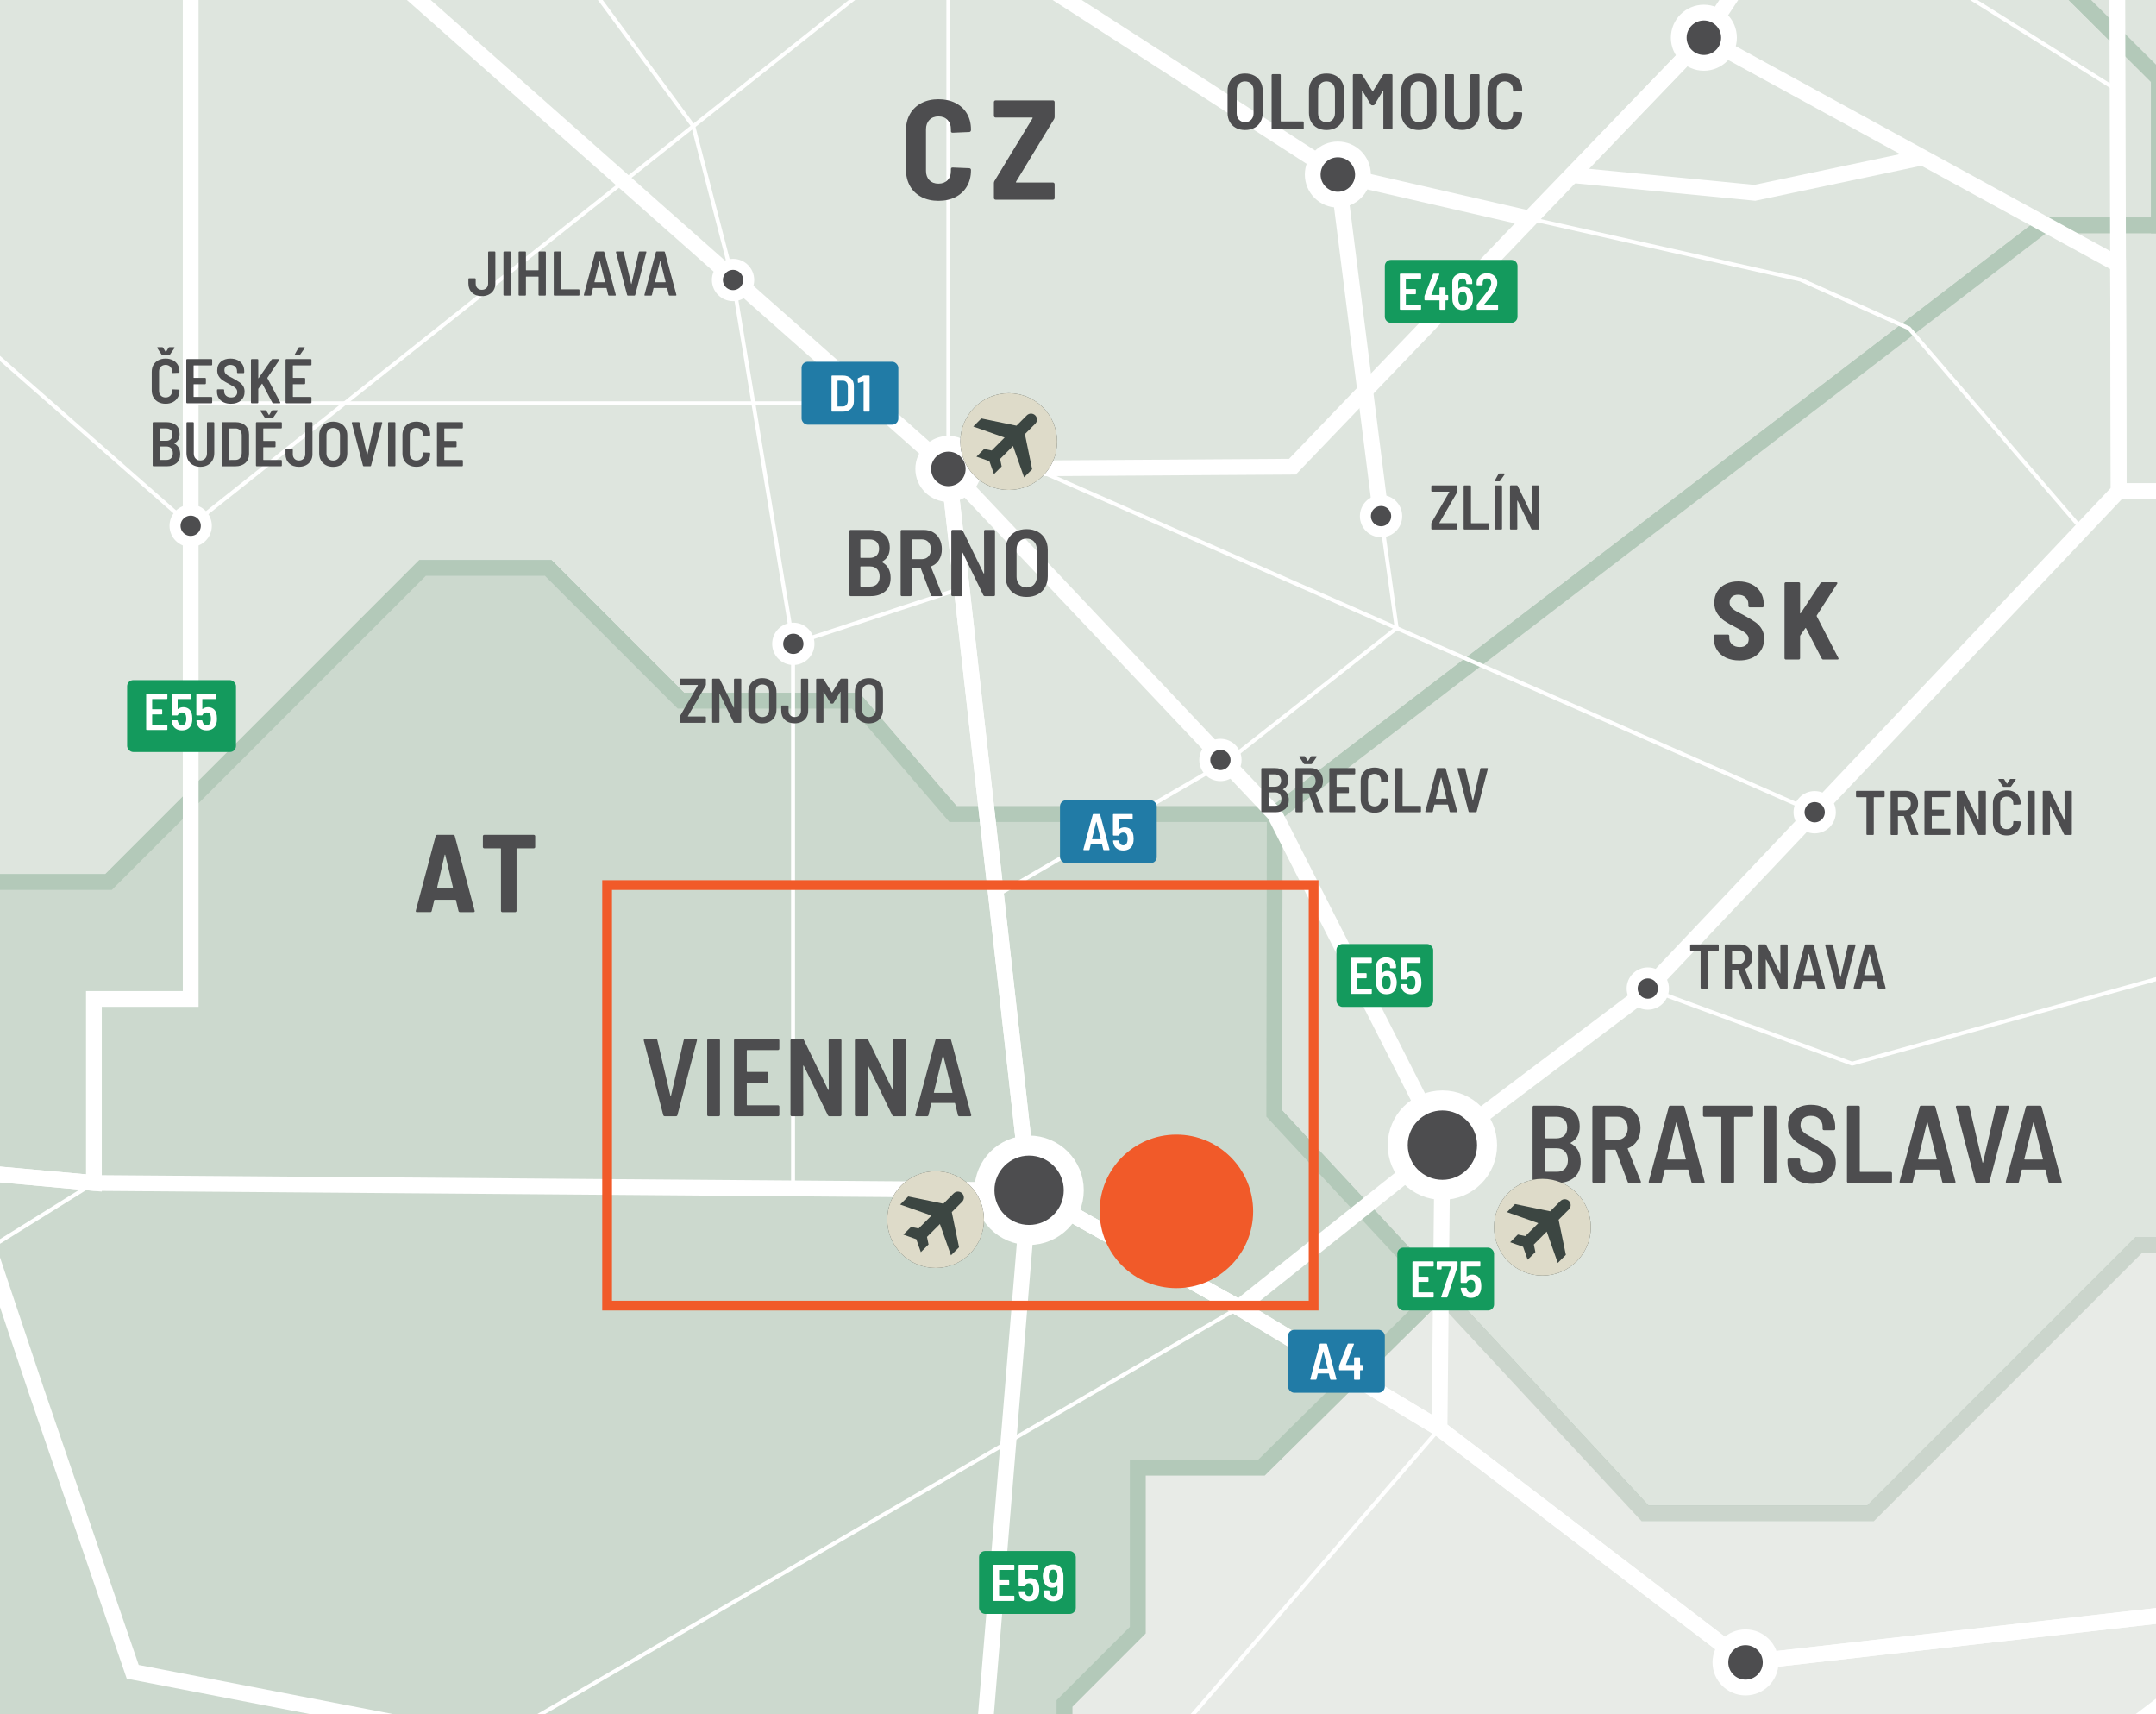 <?xml version="1.0" encoding="UTF-8"?> <svg xmlns="http://www.w3.org/2000/svg" xmlns:xlink="http://www.w3.org/1999/xlink" viewBox="0 0 221.102 175.748"><rect x="0" y="0" width="221.102" height="175.748" fill="#333333" stroke="none"/><defs><clipPath id="clippath"><rect width="221.102" height="175.748" fill="none"></rect></clipPath><clipPath id="clippath-1"><rect width="221.102" height="175.748" fill="none"></rect></clipPath><clipPath id="clippath-7"><rect width="221.102" height="175.748" fill="none"></rect></clipPath><clipPath id="clippath-8"><rect width="221.102" height="175.748" fill="none"></rect></clipPath><clipPath id="clippath-9"><rect width="221.102" height="175.748" fill="none"></rect></clipPath><clipPath id="clippath-10"><rect width="221.102" height="175.748" fill="none"></rect></clipPath><clipPath id="clippath-11"><rect width="221.102" height="175.748" fill="none"></rect></clipPath><clipPath id="clippath-12"><rect width="221.102" height="175.748" fill="none"></rect></clipPath><clipPath id="clippath-13"><rect width="221.102" height="175.748" fill="none"></rect></clipPath><clipPath id="clippath-14"><rect width="221.102" height="175.748" fill="none"></rect></clipPath><clipPath id="clippath-15"><rect width="221.102" height="175.748" fill="none"></rect></clipPath><clipPath id="clippath-16"><rect width="221.102" height="175.748" fill="none"></rect></clipPath><clipPath id="clippath-17"><rect width="221.102" height="175.748" fill="none"></rect></clipPath><clipPath id="clippath-18"><rect width="221.102" height="175.748" fill="none"></rect></clipPath><clipPath id="clippath-22"><rect width="221.102" height="175.748" fill="none"></rect></clipPath><clipPath id="clippath-35"><rect width="221.102" height="175.748" fill="none"></rect></clipPath><clipPath id="clippath-36"><rect width="221.102" height="175.748" fill="none"></rect></clipPath><clipPath id="clippath-40"><rect width="221.102" height="175.748" fill="none"></rect></clipPath><clipPath id="clippath-41"><rect width="221.102" height="175.748" fill="none"></rect></clipPath><clipPath id="clippath-42"><rect width="221.102" height="175.748" fill="none"></rect></clipPath><clipPath id="clippath-43"><rect width="221.102" height="175.748" fill="none"></rect></clipPath><clipPath id="clippath-44"><rect width="221.102" height="175.748" fill="none"></rect></clipPath><clipPath id="clippath-45"><rect width="221.102" height="175.748" fill="none"></rect></clipPath><clipPath id="clippath-46"><rect width="221.102" height="175.748" fill="none"></rect></clipPath><clipPath id="clippath-47"><rect width="221.102" height="175.748" fill="none"></rect></clipPath><clipPath id="clippath-48"><rect width="221.102" height="175.748" fill="none"></rect></clipPath><clipPath id="clippath-49"><rect width="221.102" height="175.748" fill="none"></rect></clipPath></defs><g><g id="Layer_2" data-name="Layer 2"><g id="Layer_1-2" data-name="Layer 1"><g clip-path="url(#clippath)"><polygon points="82.205 82.617 82.205 96.223 88.113 96.223 88.113 93.135 85.684 93.135 85.684 86.486 92.333 86.486 92.333 93.135 89.909 93.135 89.909 96.223 95.811 96.223 95.811 82.617 82.205 82.617" fill="#a7c739"></polygon><rect x="85.683" y="86.486" width="6.649" height="6.649" fill="#007640"></rect><rect x="88.113" y="93.135" width="1.796" height="3.088" fill="#fff"></rect><polygon points="94.252 52.795 94.252 66.968 100.406 66.968 100.406 63.751 97.876 63.751 97.876 56.825 104.802 56.825 104.802 63.751 102.277 63.751 102.277 66.968 108.425 66.968 108.425 52.795 94.252 52.795" fill="#a7c739"></polygon><rect x="97.876" y="56.826" width="6.926" height="6.926" fill="#007640"></rect><rect x="100.406" y="63.751" width="1.871" height="3.217" fill="#fff"></rect><g clip-path="url(#clippath-1)"><path d="M163.243,22.78c-2.683,0-4.857,2.175-4.857,4.857s2.174,4.858,4.857,4.858,4.858-2.175,4.858-4.858-2.175-4.857-4.858-4.857" fill="#fff"></path><path d="M165.904,25.848l-1.037,1.038.729,3.528-.812.812-1.11-3.148-1.296,1.297.156.756-.774.773-.458-1.299-1.299-.458.774-.773.755.156,1.297-1.297-3.148-1.11.812-.812,3.528.73,1.038-1.038c.233-.234.612-.234.845,0,.234.233.234.612,0,.845M163.243,22.78c-2.683,0-4.857,2.175-4.857,4.857s2.174,4.858,4.857,4.858,4.858-2.175,4.858-4.858-2.175-4.857-4.858-4.857" fill="#c7c2a5"></path><path d="M39.369,161.079c-2.683,0-4.857,2.175-4.857,4.857s2.174,4.858,4.857,4.858,4.858-2.175,4.858-4.858-2.175-4.857-4.858-4.857" fill="#fff"></path><path d="M42.03,164.147l-1.037,1.038.729,3.528-.812.812-1.11-3.148-1.296,1.297.156.756-.774.773-.458-1.299-1.299-.458.774-.773.755.156,1.297-1.297-3.148-1.11.812-.812,3.528.73,1.038-1.038c.233-.234.612-.234.845,0,.234.233.234.612,0,.845M39.369,161.079c-2.683,0-4.857,2.175-4.857,4.857s2.174,4.858,4.857,4.858,4.858-2.175,4.858-4.858-2.175-4.857-4.858-4.857" fill="#c7c2a5"></path><path d="M27.535,86.631c-2.683,0-4.857,2.175-4.857,4.857s2.174,4.858,4.857,4.858,4.858-2.175,4.858-4.858-2.175-4.857-4.858-4.857" fill="#fff"></path><path d="M30.195,89.699l-1.037,1.038.729,3.528-.812.812-1.11-3.148-1.296,1.297.156.756-.774.773-.458-1.299-1.299-.458.774-.773.755.156,1.297-1.297-3.148-1.11.812-.812,3.528.73,1.038-1.038c.233-.234.612-.234.845,0,.234.233.234.612,0,.845M27.535,86.631c-2.683,0-4.857,2.175-4.857,4.857s2.174,4.858,4.857,4.858,4.858-2.175,4.858-4.858-2.175-4.857-4.858-4.857" fill="#c7c2a5"></path></g><rect width="221.102" height="175.748" fill="#d1d3d4"></rect><polygon points="0 0 0 90.431 11.136 90.431 43.332 58.233 56.223 58.233 69.833 71.844 87.753 71.844 97.736 83.473 130.721 83.473 209.547 23.11 221.102 23.11 221.102 7.767 213.3 0 0 0" fill="#dee5de"></polygon><g clip-path="url(#clippath-7)"><polyline points="130.721 83.473 209.547 23.11 221.397 23.11 221.397 8.062 200.695 -12.549 175.08 -12.549 166.937 -20.601 166.937 -38.876 149.021 -38.876 135.035 -52.862 129.192 -52.862 129.192 -21.767 120.671 -21.767 94.336 -48.101 107.996 -61.268 101.321 -67.944 65.896 -67.944 44.242 -89.598 33.194 -78.288 20.392 -78.288 4.628 -94.054 -22.245 -67.18 -43.027 -67.18 -60.763 -49.445 -81.724 -49.445 -102.593 -28.574 -81.544 -7.523 -81.544 13.437 -4.551 90.431 11.136 90.431 43.332 58.233 56.223 58.233 69.833 71.845 87.753 71.845 97.736 83.473 130.721 83.473" fill="none" stroke="#b3c9b9" stroke-miterlimit="10" stroke-width="1.616"></polyline></g><polygon points="209.546 23.111 130.72 83.474 130.676 114.163 168.705 155.162 191.828 155.162 219.355 127.632 221.102 127.632 221.102 23.111 209.546 23.111" fill="#dee5de"></polygon><g clip-path="url(#clippath-8)"><polygon points="366.509 28.154 292.727 28.154 282.522 38.36 268.951 38.36 253.644 23.11 209.546 23.11 130.72 83.473 130.676 114.163 168.705 155.16 191.828 155.16 219.355 127.632 241.692 127.632 254.693 114.633 288.888 114.633 312.737 90.783 343.238 90.783 359.315 106.862 370.451 106.862 388.989 88.326 388.989 50.341 366.509 28.154" fill="none" stroke="#b3c9b9" stroke-miterlimit="10" stroke-width="1.616"></polygon></g><polygon points="219.356 127.633 191.827 155.16 168.706 155.16 147.624 132.434 129.369 150.463 116.676 150.463 116.676 167.136 109.161 174.653 109.161 175.748 221.102 175.748 221.102 127.633 219.356 127.633" fill="#e8ebe7"></polygon><g clip-path="url(#clippath-9)"><polygon points="168.706 155.16 191.827 155.16 219.356 127.633 241.693 127.633 254.692 114.632 288.887 114.632 312.737 90.784 343.237 90.784 359.316 106.862 370.45 106.862 379.139 98.173 406.056 125.091 419.18 125.091 419.18 135.974 406.102 149.052 394.098 149.052 351.909 191.241 351.909 224.116 312.093 263.913 253.645 263.913 240.948 276.629 218.89 276.629 203.942 291.576 168.706 291.576 88.695 211.602 109.161 191.296 109.161 174.653 116.676 167.136 116.676 150.463 129.37 150.463 147.624 132.433 168.706 155.16" fill="none" stroke="#cbd5cc" stroke-miterlimit="10" stroke-width="1.616"></polygon></g><polygon points="213.301 0 221.102 7.767 221.102 0 213.301 0" fill="#dee5de"></polygon><g clip-path="url(#clippath-10)"><polygon points="35.547 -80.697 35.545 -121.73 17.75 -139.334 17.75 -212.292 -3.815 -233.858 -3.815 -244.001 7.168 -254.987 7.168 -282.966 7.168 -309.391 29.546 -331.769 85.245 -331.769 125.65 -372.175 144.363 -372.175 162.953 -390.766 203.841 -390.766 203.841 -364.212 219.427 -348.625 258.302 -348.625 271.65 -361.972 415.954 -361.972 444.036 -333.891 444.036 -291.118 464.75 -270.404 464.75 -219.458 429.246 -183.954 456.802 -183.954 456.802 -108.027 473.461 -91.367 473.461 -45.684 405.116 22.663 405.116 50.34 388.988 50.34 366.51 28.155 292.728 28.155 282.522 38.361 268.952 38.361 253.645 23.111 221.398 23.111 221.398 8.061 200.695 -12.549 175.081 -12.549 166.936 -20.602 166.936 -38.875 149.021 -38.875 135.035 -52.863 129.191 -52.863 129.191 -21.767 120.672 -21.767 94.336 -48.102 107.995 -61.269 101.321 -67.944 65.896 -67.944 44.242 -89.599 35.547 -80.697" fill="none" stroke="#b3c9b9" stroke-miterlimit="10" stroke-width="1.616"></polygon></g><polygon points="43.332 58.232 11.136 90.43 0 90.43 0 175.748 109.16 175.748 109.16 174.653 116.677 167.136 116.677 150.463 129.37 150.463 147.625 132.433 130.676 114.162 130.721 83.472 97.736 83.472 87.751 71.844 69.833 71.844 56.221 58.232 43.332 58.232" fill="#ccd9ce"></polygon><g clip-path="url(#clippath-11)"><polygon points="-21.887 238.359 16.271 238.359 27.961 226.669 73.51 226.669 109.16 191.297 109.16 174.653 116.677 167.137 116.677 150.464 129.37 150.464 147.625 132.433 130.676 114.163 130.722 83.473 97.737 83.473 87.752 71.844 69.833 71.844 56.222 58.232 43.333 58.232 11.137 90.431 -4.55 90.431 -18.931 76.049 -18.931 96.741 -30.083 85.589 -39.355 85.589 -39.355 107.49 -52.79 107.49 -68.511 123.21 -68.511 135.437 -53.933 150.016 -53.933 172.79 -72.441 154.281 -92.561 154.281 -92.561 149.68 -103.445 160.564 -122.928 160.564 -128.906 166.542 -136.632 166.542 -144.237 174.146 -160.818 174.146 -160.818 164.729 -181.778 164.729 -181.778 174.764 -192.481 185.465 -215.235 162.712 -222.49 169.968 -222.49 198.588 -209.189 198.588 -195.886 211.889 -184.6 200.603 -165.117 220.086 -154.637 220.086 -154.637 206.649 -116.478 206.649 -105.237 195.407 -94.443 195.407 -103.467 204.432 -103.467 210.411 -84.175 229.704 -49.298 229.704 -40.67 238.332 -21.887 238.359" fill="none" stroke="#b3c9b9" stroke-miterlimit="10" stroke-width="1.616"></polygon><polygon points="11.136 -313.359 -43.879 -368.374 -70.616 -368.374 -125.726 -313.265 -172.731 -313.265 -136.866 -349.128 -169.864 -349.128 -184.394 -363.656 -205.336 -363.656 -205.336 -394.666 -268.755 -394.666 -252.094 -378.006 -252.094 -358.121 -266.963 -358.121 -266.963 -348.088 -258.006 -339.131 -258.006 -313.265 -272.697 -313.265 -272.697 -288.251 -289.716 -271.233 -289.716 -300.793 -338.657 -300.793 -338.657 -216.95 -361.197 -216.95 -361.197 -203.335 -346.864 -203.335 -346.864 -182.911 -376.963 -152.815 -395.594 -152.815 -395.594 -73.631 -372.305 -50.34 -389.502 -33.143 -389.502 -14.511 -371.766 3.225 -371.766 25.619 -351.613 45.773 -313.543 45.773 -294.06 65.256 -312.158 83.354 -312.158 119.493 -321.091 128.426 -321.091 163.921 -274.129 163.921 -274.129 148.296 -262.305 148.296 -253.499 157.102 -231.493 157.102 -220.559 168.036 -215.234 162.712 -192.481 185.466 -181.779 174.764 -181.779 164.727 -160.818 164.727 -160.818 174.146 -144.236 174.146 -136.632 166.542 -128.907 166.542 -122.927 160.562 -103.445 160.562 -92.562 149.679 -92.562 154.282 -72.44 154.282 -53.932 172.789 -53.932 150.015 -68.511 135.437 -68.511 123.211 -52.791 107.49 -39.354 107.49 -39.354 85.589 -30.083 85.589 -18.932 96.741 -18.932 76.049 -81.544 13.436 -81.544 -7.524 -102.593 -28.575 -81.724 -49.445 -60.763 -49.445 -43.027 -67.181 -22.245 -67.181 4.628 -94.054 20.392 -78.289 33.194 -78.289 35.547 -80.697 35.544 -121.731 17.749 -139.334 17.749 -212.292 -3.815 -233.857 -3.815 -244.002 7.168 -254.985 7.168 -309.391 11.136 -313.359" fill="#dee5de"></polygon><polygon points="11.136 -313.359 -43.879 -368.374 -70.616 -368.374 -125.726 -313.265 -172.731 -313.265 -136.866 -349.128 -169.864 -349.128 -184.394 -363.656 -205.336 -363.656 -205.336 -394.666 -268.755 -394.666 -252.094 -378.006 -252.094 -358.121 -266.963 -358.121 -266.963 -348.088 -258.006 -339.131 -258.006 -313.265 -272.697 -313.265 -272.697 -288.251 -289.716 -271.233 -289.716 -300.793 -338.657 -300.793 -338.657 -216.95 -361.197 -216.95 -361.197 -203.335 -346.864 -203.335 -346.864 -182.911 -376.963 -152.815 -395.594 -152.815 -395.594 -73.631 -372.305 -50.34 -389.502 -33.143 -389.502 -14.511 -371.766 3.225 -371.766 25.619 -351.613 45.773 -313.543 45.773 -294.06 65.256 -312.158 83.354 -312.158 119.493 -321.091 128.426 -321.091 163.921 -274.129 163.921 -274.129 148.296 -262.305 148.296 -253.499 157.102 -231.493 157.102 -220.559 168.036 -215.234 162.712 -192.481 185.466 -181.779 174.764 -181.779 164.727 -160.818 164.727 -160.818 174.146 -144.236 174.146 -136.632 166.542 -128.907 166.542 -122.927 160.562 -103.445 160.562 -92.562 149.679 -92.562 154.282 -72.44 154.282 -53.932 172.789 -53.932 150.015 -68.511 135.437 -68.511 123.211 -52.791 107.49 -39.354 107.49 -39.354 85.589 -30.083 85.589 -18.932 96.741 -18.932 76.049 -81.544 13.436 -81.544 -7.524 -102.593 -28.575 -81.724 -49.445 -60.763 -49.445 -43.027 -67.181 -22.245 -67.181 4.628 -94.054 20.392 -78.289 33.194 -78.289 35.547 -80.697 35.544 -121.731 17.749 -139.334 17.749 -212.292 -3.815 -233.857 -3.815 -244.002 7.168 -254.985 7.168 -309.391 11.136 -313.359" fill="none" stroke="#b3c9b9" stroke-miterlimit="10" stroke-width="1.616"></polygon><polyline points="235.827 164.014 179.008 170.443 147.625 146.47 147.921 117.408 130.721 83.473 97.257 48.077 11.644 -27.714 -4.266 -61.048 -32.368 -92.326 -32.368 -147.959 -51.552 -210.019 -80.721 -219.824 -98.103 -264.016 -215.513 -294.515 -259.013 -262.404 -294.06 -262.404 -305.443 -182.403 -316.447 -151.784 -332.302 -142.216 -346.506 -100.921 -338.657 -47.157 -300.285 24.238 -275.045 46.076 -206.958 43.534 -139.051 31.71" fill="none" stroke="#fff" stroke-miterlimit="10" stroke-width=".404"></polyline><polyline points="20.595 273.006 -16.649 246.662 -23.971 218.22 -43.117 195.408 -45.531 155.637 -121.811 133.952 -126.459 111.773 -203.095 129.21 -219.501 166.895 -219.501 188.919 -199.632 193.722 -159.874 193.722 -114.593 180.531 -102.365 165.468 -94.376 158.858 -94.376 141.751" fill="none" stroke="#fff" stroke-miterlimit="10" stroke-width=".404"></polyline><polyline points="-45.532 155.637 9.629 121.287 105.535 122.033 127.043 134.066 147.625 146.47" fill="none" stroke="#fff" stroke-miterlimit="10" stroke-width=".404"></polyline><polyline points="55.591 199.69 50.654 178.562 13.612 171.407 3.703 142.529 -3.815 120.072 9.63 121.287 9.63 102.42 19.555 102.42 19.555 -20.044" fill="none" stroke="#fff" stroke-miterlimit="10" stroke-width="1.616"></polyline><polyline points="-380.951 14.453 -328.011 -27.35 -267.95 -49.981 -234.492 -71.22 -132.126 -80.97 -87.233 -76.661 -114.269 -116.872 -76.146 -196.101 -51.553 -210.019 -18.018 -292.791 29.677 -295.816 88.838 -327.596 145.577 -361.295 198.41 -367.436 208.41 -277.579 236.423 -179.228 160.593 -190.982 62.276 -197.764 -46.03 -192.156 -76.146 -196.101 -121.878 -192.022 -172.639 -183.43 -215.727 -191.632 -257.872 -182.403 -305.443 -182.403" fill="none" stroke="#fff" stroke-miterlimit="10" stroke-width="1.616"></polyline><polyline points="237.163 -178.669 130.676 -90.008 115.273 -47.158 87.371 -47.158 65.629 -27.497 11.643 -27.714 -44.973 -4.384 -59.438 -2.055 -68.148 -.652 -102.64 24.977 -139.262 31.377 -165.664 6.824 -197.272 -.289 -269.297 -14.854 -272.933 22.335 -275.044 46.321 -287.912 63.732 -294.505 73.232 -317.556 144.96" fill="none" stroke="#fff" stroke-miterlimit="10" stroke-width=".404"></polyline><polyline points="244.837 -318.707 326.453 -185.843 237.163 -178.669 245.493 -142.311 206.692 -44.608 174.736 3.866 132.539 48.077 97.256 48.077" fill="none" stroke="#fff" stroke-miterlimit="10" stroke-width=".404"></polyline><polyline points="235.827 164.014 190.444 332.681 179.433 404.747 201.31 417.597" fill="none" stroke="#fff" stroke-miterlimit="10" stroke-width=".404"></polyline><polyline points="105.587 121.411 100.312 185.478 55.59 199.691 26.875 203.224 21.82 221.758 -21.513 229.214 -54.624 257.168 -38.994 288.861 -14.363 293.239 -17.15 305.117 -25.919 312.258 -25.919 345.25 11.62 325.343" fill="none" stroke="#fff" stroke-miterlimit="10" stroke-width=".404"></polyline><polyline points="50.654 178.561 127.043 134.066 147.921 117.408 168.986 101.354 217.278 50.341 340.883 50.341 340.883 71.338" fill="none" stroke="#fff" stroke-miterlimit="10" stroke-width=".404"></polyline></g><polyline points="174.737 3.866 217.212 27.104 217.278 50.341" fill="none" stroke="#fff" stroke-miterlimit="10" stroke-width=".404"></polyline><g clip-path="url(#clippath-12)"><polyline points="212.438 -59.012 217.028 -38.429 217.212 27.105" fill="none" stroke="#fff" stroke-miterlimit="10" stroke-width=".404"></polyline><polyline points="99.951 222.853 115.73 183.439 147.624 146.469" fill="none" stroke="#fff" stroke-miterlimit="10" stroke-width=".404"></polyline><polyline points="168.987 101.354 189.938 109.057 235.532 96.379 246.137 50.311" fill="none" stroke="#fff" stroke-miterlimit="10" stroke-width=".404"></polyline></g><line x1="137.198" y1="17.897" x2="141.63" y2="52.918" fill="none" stroke="#fff" stroke-miterlimit="10" stroke-width="1.616"></line><g clip-path="url(#clippath-13)"><line x1="-42.034" y1="86.033" x2="11.643" y2="-27.937" fill="none" stroke="#fff" stroke-miterlimit="10" stroke-width=".404"></line><line x1="-46.377" y1="-3.955" x2="19.554" y2="53.909" fill="none" stroke="#fff" stroke-miterlimit="10" stroke-width=".404"></line></g><polyline points="156.034 22.226 184.641 28.665 195.768 33.662 213.536 54.293" fill="none" stroke="#fff" stroke-miterlimit="10" stroke-width=".404"></polyline><line x1="88.695" y1="41.347" x2="19.554" y2="41.347" fill="none" stroke="#fff" stroke-miterlimit="10" stroke-width=".404"></line><g clip-path="url(#clippath-14)"><polyline points="41.263 -27.558 71.095 12.939 75.175 28.706 81.327 66.01 81.327 122.033" fill="none" stroke="#fff" stroke-miterlimit="10" stroke-width=".404"></polyline></g><line x1="81.326" y1="66.01" x2="98.624" y2="60.303" fill="none" stroke="#fff" stroke-miterlimit="10" stroke-width=".404"></line><g clip-path="url(#clippath-15)"><polyline points="97.256 48.076 97.256 -7.857 87.371 -47.158" fill="none" stroke="#fff" stroke-miterlimit="10" stroke-width=".404"></polyline><line x1="19.554" y1="53.909" x2="97.256" y2="-7.857" fill="none" stroke="#fff" stroke-miterlimit="10" stroke-width=".404"></line></g><line x1="106.16" y1="48.076" x2="186.1" y2="83.275" fill="none" stroke="#fff" stroke-miterlimit="10" stroke-width=".404"></line><polyline points="141.629 52.918 143.232 64.399 126.049 77.917 102.036 91.904" fill="none" stroke="#fff" stroke-miterlimit="10" stroke-width=".404"></polyline><g clip-path="url(#clippath-16)"><polyline points="198.467 -366.811 202.229 -333.644 208.41 -277.578 236.805 -178.669 245.495 -142.313 206.693 -44.608 174.737 3.867 132.541 47.848 97.256 48.076 105.536 122.034" fill="none" stroke="#fff" stroke-miterlimit="10" stroke-width="1.616"></polyline><polyline points="212.438 -59.012 217.028 -38.429 217.278 50.34 168.423 101.951 147.921 117.408 127.044 134.066 105.537 122.035 103.329 148.851 100.313 185.478 55.592 199.691 26.875 203.223 21.82 221.758 -21.513 229.214 -54.624 257.167 -38.994 288.86 -14.363 293.239 -17.148 305.117 -25.917 312.258" fill="none" stroke="#fff" stroke-miterlimit="10" stroke-width="1.616"></polyline><polyline points="11.621 325.343 56.354 313.576 86.218 284.491 143.004 234.353 235.827 164.014" fill="none" stroke="#fff" stroke-miterlimit="10" stroke-width="1.616"></polyline><polyline points="-322.783 76.373 -298.189 84.7 -294.505 73.231 -287.912 63.731 -270.032 67.511 -254.937 72.186 -202.5 96.567 -165.137 94.369 -126.46 111.772 -41.5 106.279 -35.91 111.772 -3.815 120.071 9.63 121.287 105.536 122.034 127.043 134.066 147.625 146.469 179.008 170.443 235.826 164.014 267.273 260.693 345.516 260.693 345.516 287.926 444.691 287.926 473.398 287.926 514.695 336.73 575.502 377.794 576.87 336.977 561.514 291.577 473.398 287.926" fill="none" stroke="#fff" stroke-miterlimit="10" stroke-width="1.616"></polyline><polyline points="-259.012 -262.404 -222.931 -241.217 -215.727 -191.633 -172.229 -183.453 -136.523 -189.541 -114.268 -116.871 -52.303 -88.653 -32.367 -92.328 -4.265 -61.048 11.643 -27.714 97.257 48.077 130.72 83.473 147.922 117.408 147.626 146.469 179.007 170.444 235.828 164.014 267.272 260.693 345.517 260.693 345.517 287.926 375.327 287.926 395.577 359.149 427.845 390.919 400.386 417.78 400.386 428.099 447.27 473.957 436.377 476.952 422.745 549.047 422.745 584.475 409.111 621.142 391.423 628.534 391.423 657.231 407.845 673.653" fill="none" stroke="#fff" stroke-miterlimit="10" stroke-width="1.616"></polyline></g><polyline points="97.256 48.076 105.536 122.033 127.042 134.065 147.625 146.47" fill="none" stroke="#fff" stroke-miterlimit="10" stroke-width="1.616"></polyline><g clip-path="url(#clippath-17)"><polyline points="-287.913 63.732 -275.045 46.321 -269.296 -14.853 -197.272 -.29 -165.665 6.825 -139.262 31.376 -102.641 24.977 -68.149 -.654 -44.974 -4.385 11.643 -27.714 66.115 -27.936 97.255 -7.857 137.198 17.899 156.844 22.412 174.735 3.867 217.212 27.104 217.277 50.342 340.881 50.342 340.881 71.338 404.847 72.013" fill="none" stroke="#fff" stroke-miterlimit="10" stroke-width="1.616"></polyline></g><polyline points="161.221 17.953 179.961 19.768 197.168 16.138" fill="none" stroke="#fff" stroke-miterlimit="10" stroke-width="1.616"></polyline><g clip-path="url(#clippath-18)"><line x1="184.64" y1="-11.165" x2="217.277" y2="9.338" fill="none" stroke="#fff" stroke-miterlimit="10" stroke-width=".404"></line><polyline points="235.827 164.014 208.858 264.245 198.816 264.245" fill="none" stroke="#fff" stroke-miterlimit="10" stroke-width="1.616"></polyline></g><g><path d="M47.021,93.401l-.26-1.108c-.007-.03-.026-.045-.056-.045h-2.116c-.03,0-.049.015-.057.045l-.26,1.108c-.022.075-.072.113-.147.113h-1.369c-.098,0-.136-.049-.113-.147l2.036-7.659c.023-.075.075-.112.159-.112h1.64c.083,0,.136.037.159.112l2.036,7.659.011.046c0,.067-.042.102-.125.102h-1.38c-.083,0-.136-.038-.159-.113ZM44.85,90.997c.015.012.03.018.045.018h1.494c.015,0,.03-.006.045-.018.015-.011.019-.028.011-.051l-.781-3.28c-.008-.03-.019-.046-.034-.046-.016,0-.027.016-.034.046l-.758,3.28c-.008.022-.004.04.011.051Z" fill="#4d4d4f"></path><path d="M54.845,85.635c.026.026.04.059.04.097v1.108c0,.038-.013.069-.04.096-.027.027-.059.04-.096.04h-1.72c-.038,0-.057.019-.057.057v6.347c0,.038-.013.069-.04.096-.026.027-.059.04-.096.04h-1.324c-.038,0-.07-.013-.096-.04-.026-.026-.04-.058-.04-.096v-6.347c0-.038-.019-.057-.057-.057h-1.663c-.038,0-.07-.013-.096-.04-.027-.026-.04-.058-.04-.096v-1.108c0-.038.013-.07.04-.097.026-.026.058-.039.096-.039h5.091c.038,0,.069.013.096.039Z" fill="#4d4d4f"></path></g><g><path d="M177,67.432c-.392-.185-.696-.445-.911-.781-.215-.335-.322-.722-.322-1.159v-.294c0-.038.014-.069.04-.097.026-.026.058-.039.097-.039h1.301c.037,0,.069.013.096.039.026.027.039.059.039.097v.215c0,.264.099.484.295.662.195.177.46.266.791.266.295,0,.52-.075.674-.227.154-.15.232-.343.232-.577,0-.173-.05-.322-.147-.446-.099-.125-.235-.241-.413-.351s-.451-.259-.82-.447c-.452-.227-.822-.438-1.108-.634-.286-.195-.532-.448-.735-.758-.203-.309-.306-.683-.306-1.12s.104-.82.312-1.148c.207-.328.499-.58.877-.758.377-.177.807-.266,1.289-.266.506,0,.954.096,1.346.288.393.192.698.463.917.81s.328.746.328,1.199v.226c0,.038-.013.07-.04.097-.025.026-.059.039-.096.039h-1.301c-.038,0-.07-.013-.096-.039-.027-.026-.04-.059-.04-.097v-.203c0-.271-.095-.498-.283-.679-.188-.182-.444-.271-.769-.271-.271,0-.485.069-.64.209-.155.14-.231.334-.231.583,0,.173.045.324.135.452.091.128.23.251.419.368.188.116.476.27.86.458l.236.136c.438.241.779.45,1.024.628.245.177.45.401.616.673s.25.6.25.984c0,.687-.232,1.231-.696,1.635s-1.081.605-1.85.605c-.521,0-.978-.093-1.369-.277Z" fill="#4d4d4f"></path><path d="M183.047,67.578c-.026-.026-.04-.058-.04-.096v-7.647c0-.038.014-.07.04-.097s.059-.039.097-.039h1.323c.038,0,.069.013.097.039.025.026.039.059.039.097v3.009c0,.022.01.038.028.046.019.007.032,0,.04-.023l2.024-3.077c.038-.06.091-.09.159-.09h1.459c.053,0,.088.015.107.045.019.03.013.067-.018.113l-2.092,3.247c-.008.022-.008.049,0,.079l2.217,4.276c.016.03.022.053.022.067,0,.061-.042.091-.124.091h-1.448c-.067,0-.121-.034-.159-.102l-1.605-3.101c-.008-.022-.02-.033-.034-.033-.016,0-.03.011-.046.033l-.509.736c-.015.029-.022.053-.022.067v2.263c0,.038-.014.069-.039.096-.027.027-.059.04-.097.04h-1.323c-.038,0-.07-.013-.097-.04Z" fill="#4d4d4f"></path></g><g><path d="M94.496,20.197c-.504-.262-.895-.635-1.171-1.12-.276-.484-.415-1.047-.415-1.688v-4.043c0-.631.138-1.186.415-1.666.276-.479.667-.851,1.171-1.112.504-.262,1.086-.394,1.746-.394s1.241.129,1.746.386c.504.257.895.618,1.171,1.084.276.465.415,1.009.415,1.629v.073c0,.048-.017.092-.051.131-.034.038-.075.058-.124.058l-1.702.073c-.116,0-.174-.054-.174-.16v-.189c0-.397-.117-.718-.349-.96-.233-.242-.543-.363-.931-.363s-.698.121-.931.363c-.233.242-.349.562-.349.96v4.262c0,.398.116.716.349.953.232.237.543.356.931.356s.698-.119.931-.356c.232-.237.349-.555.349-.953v-.188c0-.106.058-.16.174-.16l1.702.072c.048,0,.089.018.124.051.034.034.051.076.051.124v.044c0,.62-.138,1.168-.415,1.644s-.667.841-1.171,1.098c-.504.258-1.086.386-1.746.386s-1.241-.131-1.746-.393Z" fill="#4d4d4f"></path><path d="M101.979,20.423c-.034-.034-.051-.075-.051-.124v-1.527c0-.077.019-.15.058-.218l3.898-6.415c.029-.058.015-.087-.043-.087h-3.738c-.049,0-.09-.017-.124-.051-.034-.034-.051-.075-.051-.124v-1.411c0-.048.017-.089.051-.123.034-.034.075-.051.124-.051h5.876c.048,0,.089.017.124.051s.051.075.051.123v1.527c0,.078-.02.15-.058.219l-3.898,6.414c-.029.059-.015.088.043.088h3.738c.048,0,.089.017.124.051s.051.075.051.123v1.411c0,.049-.017.09-.051.124s-.075.051-.124.051h-5.876c-.049,0-.09-.017-.124-.051Z" fill="#4d4d4f"></path></g><g><path d="M90.767,60.637c-.378.32-.871.48-1.479.48h-2.065c-.032,0-.06-.011-.082-.034-.023-.022-.034-.05-.034-.082v-6.556c0-.032.011-.06.034-.082.022-.022.05-.034.082-.034h1.949c.653,0,1.162.153,1.527.461.365.307.548.765.548,1.372,0,.666-.262,1.138-.786,1.416-.032.019-.035.038-.009.058.588.317.882.856.882,1.619,0,.602-.189,1.062-.567,1.382ZM88.231,55.348v1.804c0,.032.016.048.048.048h.902c.304,0,.542-.082.713-.247.171-.165.257-.396.257-.693,0-.304-.086-.54-.257-.708-.171-.168-.409-.252-.713-.252h-.902c-.032,0-.048.017-.048.049ZM89.952,59.866c.171-.181.257-.433.257-.756s-.087-.577-.262-.762c-.175-.185-.411-.276-.708-.276h-.96c-.032,0-.048.017-.048.049v1.968c0,.033.016.049.048.049h.97c.297,0,.532-.091.703-.271Z" fill="#4d4d4f"></path><path d="M95.465,61.02l-1.047-2.783c-.013-.026-.029-.039-.048-.039h-.834c-.032,0-.048.017-.048.049v2.754c0,.032-.012.06-.034.082-.022.023-.05.034-.083.034h-.892c-.032,0-.06-.011-.082-.034-.023-.022-.034-.05-.034-.082v-6.556c0-.032.011-.06.034-.082.022-.022.05-.034.082-.034h2.24c.369,0,.695.083.979.247.284.165.504.397.659.698s.233.646.233,1.033c0,.42-.097.785-.291,1.096s-.459.53-.795.659c-.033.013-.042.036-.029.068l1.144,2.851c.006.013.01.032.01.059,0,.052-.032.077-.097.077h-.931c-.071,0-.116-.032-.136-.097ZM93.487,55.348v1.93c0,.032.016.048.048.048h1.018c.271,0,.491-.092.66-.276.168-.184.252-.428.252-.731,0-.311-.084-.558-.252-.742-.168-.185-.388-.276-.66-.276h-1.018c-.032,0-.048.017-.048.049Z" fill="#4d4d4f"></path><path d="M100.948,54.363c.022-.022.05-.034.083-.034h.892c.032,0,.06.012.083.034.022.022.034.05.034.082v6.556c0,.032-.011.06-.034.082-.023.023-.05.034-.083.034h-.94c-.059,0-.104-.029-.136-.087l-2.114-4.345c-.013-.02-.026-.027-.039-.024-.013.004-.02.019-.02.044l.01,4.296c0,.032-.011.06-.034.082-.022.023-.05.034-.082.034h-.893c-.032,0-.06-.011-.082-.034-.023-.022-.034-.05-.034-.082v-6.556c0-.032.011-.06.034-.082.022-.022.05-.034.082-.034h.931c.064,0,.11.029.136.087l2.124,4.364c.013.02.026.027.039.024.013-.004.019-.018.019-.044l-.009-4.315c0-.032.011-.06.034-.082Z" fill="#4d4d4f"></path><path d="M104.148,60.942c-.326-.174-.579-.422-.756-.741-.178-.32-.267-.69-.267-1.11v-2.735c0-.413.089-.78.267-1.101.178-.319.43-.566.756-.741.327-.175.703-.262,1.13-.262.433,0,.813.087,1.139.262.327.175.581.422.761.741.181.32.272.688.272,1.101v2.735c0,.42-.091.79-.272,1.11-.181.319-.435.567-.761.741-.326.175-.706.262-1.139.262-.427,0-.803-.087-1.13-.262ZM106.04,59.93c.19-.204.286-.468.286-.791v-2.812c0-.33-.096-.597-.286-.801-.191-.203-.444-.305-.761-.305-.311,0-.559.102-.747.305-.188.204-.281.471-.281.801v2.812c0,.323.094.587.281.791.188.203.436.305.747.305.317,0,.57-.102.761-.305Z" fill="#4d4d4f"></path></g><g><path d="M126.741,13.113c-.272-.146-.482-.352-.63-.618-.148-.267-.222-.575-.222-.925v-2.279c0-.345.074-.65.222-.917.148-.267.358-.473.63-.618s.586-.219.941-.219c.361,0,.677.073.95.219.272.146.483.352.634.618.15.267.226.572.226.917v2.279c0,.35-.076.658-.226.925-.151.267-.362.473-.634.618-.272.146-.589.218-.95.218-.355,0-.669-.072-.941-.218ZM128.316,12.268c.159-.169.238-.389.238-.658v-2.344c0-.274-.08-.497-.238-.666-.159-.17-.371-.255-.634-.255-.259,0-.466.085-.622.255-.156.169-.234.392-.234.666v2.344c0,.27.078.489.234.658.156.17.363.255.622.255.264,0,.476-.085.634-.255Z" fill="#4d4d4f"></path><path d="M130.434,13.23c-.019-.019-.028-.042-.028-.068v-5.463c0-.027.01-.05.028-.068.019-.02.042-.028.069-.028h.742c.027,0,.051.009.069.028.019.019.028.041.028.068v4.711c0,.027.014.041.041.041h2.222c.026,0,.05.009.069.027.018.02.027.042.027.069v.614c0,.026-.01.05-.027.068-.02.019-.043.028-.069.028h-3.103c-.027,0-.051-.01-.069-.028Z" fill="#4d4d4f"></path><path d="M135.089,13.113c-.272-.146-.482-.352-.631-.618s-.223-.575-.223-.925v-2.279c0-.345.074-.65.223-.917s.358-.473.631-.618c.271-.146.586-.219.941-.219.36,0,.677.073.949.219.271.146.483.352.635.618.15.267.226.572.226.917v2.279c0,.35-.075.658-.226.925-.151.267-.363.473-.635.618-.272.146-.589.218-.949.218-.355,0-.67-.072-.941-.218ZM136.664,12.268c.159-.169.238-.389.238-.658v-2.344c0-.274-.079-.497-.238-.666-.159-.17-.37-.255-.634-.255-.26,0-.467.085-.623.255-.156.169-.234.392-.234.666v2.344c0,.27.078.489.234.658.156.17.363.255.623.255.264,0,.475-.085.634-.255Z" fill="#4d4d4f"></path><path d="M141.952,7.602h.752c.027,0,.05.009.068.028.02.019.029.041.029.068v5.463c0,.026-.01.05-.029.068-.019.019-.041.028-.068.028h-.744c-.026,0-.049-.01-.068-.028-.019-.019-.027-.042-.027-.068v-3.831c0-.021-.006-.033-.017-.036s-.022.004-.032.021l-.857,1.414c-.021.043-.059.064-.112.064h-.153c-.055,0-.092-.021-.113-.064l-.857-1.406c-.01-.016-.021-.022-.031-.021-.012.003-.017.016-.017.037v3.822c0,.026-.01.05-.028.068-.02.019-.042.028-.068.028h-.744c-.027,0-.049-.01-.068-.028s-.028-.042-.028-.068v-5.463c0-.027.009-.05.028-.068.02-.02.041-.028.068-.028h.744c.053,0,.092.021.113.064l1.059,1.688c.016.032.031.032.048,0l1.042-1.688c.021-.043.06-.064.113-.064Z" fill="#4d4d4f"></path><path d="M144.551,13.113c-.272-.146-.482-.352-.63-.618-.148-.267-.223-.575-.223-.925v-2.279c0-.345.074-.65.223-.917.147-.267.357-.473.63-.618s.586-.219.941-.219c.36,0,.677.073.95.219.271.146.482.352.634.618.15.267.226.572.226.917v2.279c0,.35-.075.658-.226.925-.151.267-.362.473-.634.618-.273.146-.59.218-.95.218-.355,0-.669-.072-.941-.218ZM146.126,12.268c.159-.169.238-.389.238-.658v-2.344c0-.274-.079-.497-.238-.666-.158-.17-.37-.255-.634-.255-.259,0-.466.085-.622.255-.156.169-.234.392-.234.666v2.344c0,.27.078.489.234.658.156.17.363.255.622.255.264,0,.476-.085.634-.255Z" fill="#4d4d4f"></path><path d="M149.016,13.105c-.27-.146-.479-.352-.626-.618-.148-.267-.223-.575-.223-.926v-3.862c0-.027.01-.05.028-.068.019-.02.042-.028.068-.028h.743c.027,0,.051.009.069.028.019.019.028.041.028.068v3.911c0,.27.076.487.23.654.153.167.356.251.609.251s.458-.084.615-.251c.155-.167.234-.385.234-.654v-3.911c0-.027.009-.05.027-.068.02-.02.042-.028.068-.028h.744c.027,0,.05.009.068.028.02.019.028.041.028.068v3.862c0,.351-.073.659-.222.926s-.357.473-.627.618-.582.218-.938.218c-.35,0-.66-.072-.929-.218Z" fill="#4d4d4f"></path><path d="M153.396,13.109c-.27-.143-.479-.344-.627-.603-.148-.258-.222-.558-.222-.896v-2.376c0-.339.073-.637.222-.893s.357-.454.627-.594c.27-.141.579-.211.93-.211s.659.069.929.206c.27.138.478.332.626.582.148.251.223.543.223.877v.049c0,.026-.01.051-.028.072s-.042.032-.069.032l-.751.032c-.064,0-.097-.032-.097-.097v-.097c0-.253-.077-.458-.23-.614-.154-.156-.354-.234-.602-.234-.254,0-.457.078-.611.234-.152.156-.229.361-.229.614v2.48c0,.253.077.457.229.61.154.153.357.23.611.23.247,0,.447-.077.602-.23.153-.153.23-.357.23-.61v-.104c0-.06.032-.089.097-.089l.751.032c.027,0,.051.009.069.028.019.019.028.041.028.068v.032c0,.334-.074.629-.223.885s-.356.453-.626.59c-.27.138-.579.206-.929.206s-.66-.071-.93-.214Z" fill="#4d4d4f"></path></g><g><path d="M69.745,74.084c-.015-.016-.023-.033-.023-.055v-.537c0-.034.009-.066.026-.097l1.817-3.129c.013-.026.004-.039-.026-.039h-1.739c-.021,0-.04-.008-.055-.022-.015-.016-.023-.033-.023-.055v-.492c0-.021.008-.039.023-.055.015-.015.033-.022.055-.022h2.515c.021,0,.04.008.055.022.015.016.023.033.023.055v.537c0,.034-.009.066-.026.097l-1.817,3.129c-.013.026-.004.039.026.039h1.739c.021,0,.04.008.055.022.015.016.023.033.023.055v.492c0,.021-.008.039-.023.055-.015.015-.033.022-.055.022h-2.515c-.021,0-.04-.008-.055-.022Z" fill="#4d4d4f"></path><path d="M75.292,69.603c.015-.015.034-.022.055-.022h.595c.021,0,.04.008.055.022.015.016.022.033.022.055v4.371c0,.021-.008.039-.022.055-.015.015-.034.022-.055.022h-.627c-.039,0-.069-.02-.091-.059l-1.409-2.896c-.009-.014-.017-.019-.026-.017s-.013.012-.013.029l.006,2.864c0,.021-.008.039-.022.055-.015.015-.034.022-.055.022h-.595c-.021,0-.04-.008-.055-.022-.015-.016-.022-.033-.022-.055v-4.371c0-.021.007-.039.022-.055.015-.015.034-.022.055-.022h.621c.043,0,.073.02.09.059l1.416,2.909c.009.013.017.018.026.016.008-.002.013-.012.013-.029l-.006-2.877c0-.021.007-.039.022-.055Z" fill="#4d4d4f"></path><path d="M77.425,73.99c-.218-.116-.386-.281-.504-.495-.119-.213-.178-.46-.178-.74v-1.822c0-.276.059-.521.178-.734.119-.213.287-.378.504-.494.217-.116.468-.175.753-.175.289,0,.542.059.76.175.217.116.387.281.507.494.121.214.181.458.181.734v1.822c0,.28-.061.527-.181.74-.121.214-.29.379-.507.495-.218.116-.471.175-.76.175-.285,0-.536-.059-.753-.175ZM78.686,73.314c.127-.136.191-.312.191-.526v-1.875c0-.22-.063-.397-.191-.533-.127-.136-.296-.204-.507-.204-.207,0-.373.068-.498.204-.125.136-.188.313-.188.533v1.875c0,.215.062.391.188.526.125.136.291.204.498.204.211,0,.38-.068.507-.204Z" fill="#4d4d4f"></path><path d="M80.493,73.803c-.25-.237-.375-.552-.375-.944v-.452c0-.021.007-.04.022-.055.015-.016.033-.022.055-.022h.595c.021,0,.04.007.055.022.015.015.023.033.023.055v.459c0,.194.057.351.171.469.114.118.266.178.456.178s.345-.06.465-.178.181-.274.181-.469v-3.207c0-.021.007-.039.022-.055.015-.015.033-.022.055-.022h.588c.021,0,.04.008.055.022.015.016.022.033.022.055v3.2c0,.259-.058.486-.174.683s-.28.348-.491.455c-.211.108-.453.162-.724.162-.418,0-.752-.118-1.002-.355Z" fill="#4d4d4f"></path><path d="M86.272,69.581h.602c.021,0,.04.008.055.022.015.016.023.033.023.055v4.371c0,.021-.008.039-.023.055-.015.015-.033.022-.055.022h-.595c-.022,0-.04-.008-.055-.022-.015-.016-.022-.033-.022-.055v-3.064c0-.018-.004-.027-.013-.029s-.017.003-.026.016l-.685,1.132c-.018.034-.047.052-.091.052h-.123c-.043,0-.073-.018-.09-.052l-.686-1.125c-.009-.013-.017-.019-.026-.016-.009.002-.013.012-.013.028v3.059c0,.021-.008.039-.023.055-.015.015-.033.022-.055.022h-.595c-.022,0-.04-.008-.055-.022-.015-.016-.022-.033-.022-.055v-4.371c0-.021.007-.039.022-.055.015-.015.033-.022.055-.022h.595c.043,0,.073.018.09.052l.847,1.352c.013.025.026.025.039,0l.834-1.352c.017-.034.047-.052.09-.052Z" fill="#4d4d4f"></path><path d="M88.351,73.99c-.218-.116-.386-.281-.504-.495-.119-.213-.178-.46-.178-.74v-1.822c0-.276.059-.521.178-.734.119-.213.287-.378.504-.494.217-.116.468-.175.753-.175.289,0,.542.059.76.175.217.116.387.281.507.494.121.214.181.458.181.734v1.822c0,.28-.061.527-.181.74-.121.214-.29.379-.507.495-.218.116-.471.175-.76.175-.285,0-.536-.059-.753-.175ZM89.611,73.314c.127-.136.191-.312.191-.526v-1.875c0-.22-.063-.397-.191-.533-.127-.136-.296-.204-.507-.204-.207,0-.373.068-.498.204-.125.136-.188.313-.188.533v1.875c0,.215.062.391.188.526.125.136.291.204.498.204.211,0,.38-.068.507-.204Z" fill="#4d4d4f"></path></g><g><path d="M131.788,82.953c-.252.214-.581.32-.986.32h-1.377c-.021,0-.04-.008-.055-.022-.015-.016-.023-.033-.023-.055v-4.371c0-.021.008-.039.023-.055.015-.015.033-.022.055-.022h1.299c.436,0,.775.103,1.02.307.242.205.365.51.365.915,0,.444-.176.759-.524.944-.021.013-.023.025-.007.038.393.212.589.571.589,1.08,0,.4-.126.708-.378.921ZM130.097,79.427v1.202c0,.022.012.033.033.033h.602c.201,0,.36-.056.475-.165.114-.11.172-.265.172-.463,0-.202-.058-.359-.172-.472s-.273-.168-.475-.168h-.602c-.021,0-.033.011-.033.032ZM131.245,82.439c.113-.12.171-.289.171-.504s-.058-.385-.175-.508c-.116-.123-.273-.185-.472-.185h-.64c-.021,0-.033.011-.033.032v1.312c0,.021.012.032.033.032h.646c.197,0,.354-.06.469-.181Z" fill="#4d4d4f"></path><path d="M134.92,83.209l-.698-1.855c-.009-.018-.02-.026-.032-.026h-.556c-.021,0-.033.011-.033.032v1.837c0,.021-.007.039-.021.055-.016.015-.034.022-.056.022h-.595c-.021,0-.039-.008-.055-.022-.016-.016-.023-.033-.023-.055v-4.371c0-.021.008-.039.023-.055.016-.015.033-.022.055-.022h1.494c.245,0,.463.055.652.165.189.109.336.265.439.465.104.201.155.431.155.689,0,.279-.064.523-.194.73-.129.206-.306.353-.529.439-.021.009-.028.023-.02.045l.763,1.9c.004.009.007.021.007.039,0,.034-.021.052-.064.052h-.621c-.048,0-.078-.021-.091-.064ZM133.245,77.578c0-.034.02-.052.059-.052h.459c.043,0,.073.018.091.052l.259.42c.008.013.017.02.025.02s.016-.007.02-.02l.258-.42c.018-.034.048-.052.092-.052h.459c.029,0,.05.01.061.029.012.02.008.042-.01.067l-.459.666c-.021.034-.051.052-.09.052h-.68c-.038,0-.068-.018-.09-.052l-.439-.666c-.009-.013-.014-.027-.014-.045ZM133.601,79.427v1.286c0,.022.012.033.033.033h.679c.181,0,.327-.062.439-.185s.168-.285.168-.488c0-.207-.056-.372-.168-.494-.112-.123-.259-.185-.439-.185h-.679c-.021,0-.033.011-.033.032Z" fill="#4d4d4f"></path><path d="M138.958,79.372c-.016.015-.034.022-.056.022h-1.798c-.021,0-.031.011-.031.032v1.216c0,.021.01.032.031.032h1.151c.021,0,.04.008.056.022.014.015.021.033.021.055v.491c0,.021-.008.04-.021.056-.016.015-.034.022-.056.022h-1.151c-.021,0-.031.011-.031.032v1.241c0,.021.01.032.031.032h1.798c.021,0,.04.008.056.022.014.016.021.033.021.055v.492c0,.021-.008.039-.021.055-.016.015-.034.022-.056.022h-2.502c-.021,0-.04-.008-.055-.022-.015-.016-.022-.033-.022-.055v-4.371c0-.021.008-.039.022-.055.015-.015.033-.022.055-.022h2.502c.021,0,.04.008.056.022.014.016.021.033.021.055v.492c0,.021-.008.039-.021.055Z" fill="#4d4d4f"></path><path d="M140.221,83.154c-.216-.114-.382-.275-.501-.482-.119-.206-.178-.445-.178-.717v-1.901c0-.271.059-.51.178-.714.119-.205.285-.363.501-.476s.464-.168.743-.168.528.055.744.165c.215.109.382.265.5.466.119.2.178.434.178.701v.039c0,.021-.007.04-.021.058-.016.018-.033.026-.056.026l-.601.025c-.053,0-.078-.025-.078-.077v-.078c0-.202-.062-.366-.184-.491-.123-.125-.284-.188-.482-.188-.202,0-.365.062-.488.188s-.184.289-.184.491v1.984c0,.203.061.366.184.488.123.123.286.185.488.185.198,0,.359-.062.482-.185.122-.122.184-.285.184-.488v-.084c0-.047.025-.07.078-.07l.601.025c.022,0,.04.008.056.022.015.016.021.033.021.056v.025c0,.268-.059.503-.178.708-.118.205-.285.362-.5.472-.216.11-.464.165-.744.165s-.527-.057-.743-.171Z" fill="#4d4d4f"></path><path d="M143.107,83.251c-.015-.016-.022-.033-.022-.055v-4.371c0-.021.008-.039.022-.055.015-.015.033-.022.055-.022h.595c.021,0,.04.008.055.022.016.016.023.033.023.055v3.77c0,.021.01.032.031.032h1.778c.021,0,.04.008.056.022.015.016.021.033.021.055v.492c0,.021-.007.039-.021.055-.016.015-.034.022-.056.022h-2.482c-.021,0-.04-.008-.055-.022Z" fill="#4d4d4f"></path><path d="M148.663,83.209l-.168-.692c-.004-.017-.015-.025-.031-.025h-1.332c-.018,0-.028.009-.033.025l-.161.692c-.013.043-.043.064-.091.064h-.613c-.057,0-.078-.028-.064-.084l1.176-4.377c.014-.043.043-.064.091-.064h.737c.047,0,.077.021.09.064l1.177,4.377.007.025c0,.039-.023.059-.071.059h-.621c-.048,0-.077-.021-.091-.064ZM147.261,81.893c.009.006.018.01.025.01h1.021c.01,0,.018-.004.026-.01.009-.007.011-.017.007-.029l-.531-2.12c-.004-.014-.01-.02-.019-.02s-.015.006-.02.02l-.517,2.12c-.005.013-.003.022.006.029Z" fill="#4d4d4f"></path><path d="M150.609,83.209l-1.144-4.377v-.025c0-.039.023-.059.07-.059h.641c.043,0,.07.021.084.064l.763,3.252c.004.018.011.026.019.026.01,0,.016-.009.02-.026l.744-3.245c.013-.048.041-.071.084-.071h.627c.057,0,.078.028.064.084l-1.145,4.377c-.012.043-.043.064-.09.064h-.646c-.047,0-.078-.021-.091-.064Z" fill="#4d4d4f"></path></g><g><path d="M16.24,41.224c-.216-.114-.382-.275-.501-.482-.119-.206-.178-.445-.178-.717v-1.901c0-.271.059-.51.178-.714.119-.205.285-.363.501-.476.215-.112.463-.168.744-.168s.528.055.743.165c.215.109.382.265.501.466.119.2.178.434.178.701v.039c0,.021-.007.04-.022.058s-.033.026-.055.026l-.601.025c-.052,0-.078-.025-.078-.077v-.078c0-.202-.062-.366-.184-.491-.123-.125-.284-.188-.481-.188-.203,0-.366.062-.488.188-.123.125-.184.289-.184.491v1.984c0,.203.061.366.184.488.123.123.286.185.488.185.198,0,.358-.062.481-.185.123-.122.184-.285.184-.488v-.084c0-.047.026-.07.078-.07l.601.025c.022,0,.04.008.055.022.015.016.022.033.022.056v.025c0,.268-.059.503-.178.708s-.286.362-.501.472c-.215.11-.463.165-.743.165s-.528-.057-.744-.171ZM16.117,35.647c0-.034.02-.052.059-.052h.459c.043,0,.073.018.09.052l.259.42c.008.013.017.02.025.02.009,0,.015-.007.02-.02l.259-.42c.017-.034.047-.052.09-.052h.459c.03,0,.051.01.062.029s.007.042-.01.067l-.459.666c-.021.034-.052.052-.09.052h-.679c-.039,0-.069-.018-.091-.052l-.439-.666c-.009-.013-.013-.027-.013-.045Z" fill="#4d4d4f"></path><path d="M21.738,37.441c-.015.015-.034.022-.055.022h-1.797c-.021,0-.032.011-.032.032v1.216c0,.021.011.032.032.032h1.151c.021,0,.04.008.055.022.015.015.022.033.022.055v.491c0,.021-.008.04-.022.056-.015.015-.034.022-.055.022h-1.151c-.021,0-.032.011-.032.032v1.241c0,.021.011.032.032.032h1.797c.021,0,.04.008.055.022.015.016.022.033.022.055v.492c0,.021-.008.039-.022.055-.015.015-.034.022-.055.022h-2.502c-.021,0-.04-.008-.055-.022-.015-.016-.023-.033-.023-.055v-4.371c0-.021.008-.039.023-.055.015-.015.033-.022.055-.022h2.502c.021,0,.04.008.055.022.015.016.022.033.022.055v.492c0,.021-.008.039-.022.055Z" fill="#4d4d4f"></path><path d="M22.931,41.242c-.215-.101-.382-.245-.501-.433s-.178-.404-.178-.649v-.169c0-.021.007-.039.022-.055.015-.015.034-.022.055-.022h.582c.021,0,.04.008.055.022.015.016.022.033.022.055v.13c0,.186.065.336.194.452.129.116.304.175.523.175.203,0,.358-.052.465-.155.108-.104.162-.239.162-.407,0-.116-.03-.217-.09-.301s-.146-.161-.255-.232-.279-.167-.507-.288c-.263-.138-.474-.261-.634-.368-.159-.107-.294-.246-.404-.414s-.165-.372-.165-.614c0-.37.124-.663.372-.879.248-.216.574-.323.979-.323.28,0,.528.053.744.158.215.105.381.256.498.449.117.194.175.416.175.666v.136c0,.021-.008.04-.023.055-.015.016-.033.023-.055.023h-.582c-.021,0-.04-.008-.055-.023-.015-.015-.023-.033-.023-.055v-.123c0-.185-.062-.338-.188-.459-.125-.12-.293-.181-.504-.181-.186,0-.332.049-.44.146-.107.097-.162.231-.162.404,0,.116.028.215.084.297.056.082.141.16.255.233.114.073.288.168.52.284.311.177.539.314.686.414.146.099.271.227.372.384.101.158.152.351.152.579,0,.379-.127.681-.381.905-.254.224-.595.336-1.021.336-.284,0-.534-.051-.75-.152Z" fill="#4d4d4f"></path><path d="M25.759,41.32c-.015-.016-.023-.033-.023-.055v-4.371c0-.021.008-.039.023-.055.015-.015.033-.022.055-.022h.595c.021,0,.04.008.055.022.015.016.022.033.022.055v1.862c0,.013.004.021.013.025.008.005.017,0,.026-.013l1.325-1.9c.021-.034.052-.052.09-.052h.653c.03,0,.051.01.062.029s.007.042-.01.067l-1.222,1.817c-.004.013-.004.027,0,.045l1.312,2.476c.008.018.013.03.013.039,0,.034-.021.052-.064.052h-.66c-.043,0-.075-.02-.097-.059l-1.021-1.926c-.004-.014-.011-.02-.02-.02s-.017.004-.026.013l-.362.498c-.009.017-.013.03-.013.039v1.377c0,.021-.007.039-.022.055-.015.015-.034.022-.055.022h-.595c-.021,0-.04-.008-.055-.022Z" fill="#4d4d4f"></path><path d="M31.92,37.441c-.015.015-.034.022-.055.022h-1.797c-.021,0-.032.011-.032.032v1.216c0,.021.011.032.032.032h1.151c.021,0,.04.008.055.022.015.015.022.033.022.055v.491c0,.021-.008.04-.022.056-.015.015-.034.022-.055.022h-1.151c-.021,0-.032.011-.032.032v1.241c0,.021.011.032.032.032h1.797c.021,0,.04.008.055.022.015.016.022.033.022.055v.492c0,.021-.008.039-.022.055-.015.015-.034.022-.055.022h-2.502c-.021,0-.04-.008-.055-.022-.015-.016-.023-.033-.023-.055v-4.371c0-.021.008-.039.023-.055.015-.015.033-.022.055-.022h2.502c.021,0,.04.008.055.022.015.016.022.033.022.055v.492c0,.021-.008.039-.022.055ZM30.236,36.378c-.009-.018-.007-.039.006-.064l.369-.666c.021-.034.054-.052.097-.052h.485c.03,0,.051.01.062.029s.007.042-.01.067l-.459.659c-.021.035-.052.052-.09.052h-.401c-.03,0-.05-.008-.058-.025Z" fill="#4d4d4f"></path></g><g><path d="M18.098,47.487c-.252.214-.581.32-.986.32h-1.377c-.021,0-.04-.008-.055-.022-.015-.016-.023-.033-.023-.055v-4.371c0-.021.008-.039.023-.055.015-.015.033-.022.055-.022h1.299c.436,0,.775.103,1.019.307.243.205.365.51.365.915,0,.444-.175.759-.524.944-.021.013-.023.025-.006.038.392.212.588.571.588,1.08,0,.4-.126.708-.378.921ZM16.408,43.961v1.202c0,.022.011.033.032.033h.602c.202,0,.361-.056.475-.165.114-.11.171-.265.171-.463,0-.202-.057-.359-.171-.472s-.273-.168-.475-.168h-.602c-.021,0-.032.011-.032.032ZM17.555,46.974c.114-.12.171-.289.171-.504s-.058-.385-.174-.508c-.117-.123-.274-.185-.472-.185h-.64c-.021,0-.032.011-.032.032v1.312c0,.021.011.032.032.032h.646c.198,0,.354-.06.469-.181Z" fill="#4d4d4f"></path><path d="M19.802,47.684c-.215-.116-.382-.281-.501-.494-.119-.214-.178-.46-.178-.74v-3.091c0-.021.007-.039.022-.055.015-.015.034-.022.055-.022h.595c.021,0,.04.008.055.022.015.016.023.033.023.055v3.13c0,.215.062.39.184.523.123.134.286.2.488.2s.366-.066.491-.2.188-.309.188-.523v-3.13c0-.021.007-.039.022-.055.015-.015.033-.022.055-.022h.595c.021,0,.04.008.055.022.015.016.023.033.023.055v3.091c0,.28-.06.526-.178.74-.119.213-.286.378-.501.494-.216.116-.466.175-.75.175-.28,0-.528-.059-.744-.175Z" fill="#4d4d4f"></path><path d="M22.766,47.785c-.015-.016-.023-.033-.023-.055v-4.371c0-.021.008-.039.023-.055.015-.015.033-.022.055-.022h1.338c.418,0,.753.116,1.005.35.252.232.378.543.378.931v1.965c0,.388-.126.698-.378.932-.252.232-.587.349-1.005.349h-1.338c-.021,0-.04-.008-.055-.022ZM23.525,47.161l.64-.007c.186,0,.334-.063.446-.19.112-.127.172-.301.181-.521v-1.797c0-.22-.057-.395-.171-.523-.114-.13-.267-.194-.456-.194h-.64c-.021,0-.032.011-.032.032v3.168c0,.021.011.032.032.032Z" fill="#4d4d4f"></path></g><g><path d="M28.882,43.906c-.015.015-.034.022-.055.022h-1.797c-.021,0-.032.011-.032.032v1.216c0,.021.011.032.032.032h1.151c.021,0,.04.008.055.022.015.015.022.033.022.055v.491c0,.021-.008.04-.022.056-.015.015-.034.022-.055.022h-1.151c-.021,0-.032.011-.032.032v1.241c0,.021.011.032.032.032h1.797c.021,0,.04.008.055.022.015.016.022.033.022.055v.492c0,.021-.008.039-.022.055-.015.015-.034.022-.055.022h-2.502c-.021,0-.04-.008-.055-.022-.015-.016-.023-.033-.023-.055v-4.371c0-.021.008-.039.023-.055.015-.015.033-.022.055-.022h2.502c.021,0,.04.008.055.022.015.016.022.033.022.055v.492c0,.021-.008.039-.022.055ZM26.7,42.112c0-.034.02-.052.058-.052h.459c.043,0,.073.018.091.052l.258.42c.009.013.017.02.026.02s.015-.007.02-.02l.259-.42c.017-.034.047-.052.09-.052h.459c.03,0,.051.01.062.029s.007.042-.01.067l-.459.666c-.021.034-.052.052-.091.052h-.679c-.039,0-.069-.018-.09-.052l-.439-.666c-.009-.013-.013-.027-.013-.045Z" fill="#4d4d4f"></path><path d="M29.654,47.504c-.25-.237-.375-.552-.375-.944v-.452c0-.021.007-.04.022-.055.015-.016.033-.022.055-.022h.595c.021,0,.04.007.055.022.015.015.023.033.023.055v.459c0,.194.057.351.171.469.114.118.266.178.456.178s.345-.06.465-.178.181-.274.181-.469v-3.207c0-.021.007-.039.022-.055.015-.015.033-.022.055-.022h.588c.021,0,.04.008.055.022.015.016.022.033.022.055v3.2c0,.259-.058.486-.174.683s-.28.348-.491.455c-.211.108-.453.162-.724.162-.418,0-.752-.118-1.002-.355Z" fill="#4d4d4f"></path><path d="M33.414,47.691c-.218-.116-.386-.281-.504-.495-.119-.213-.178-.46-.178-.74v-1.822c0-.276.059-.521.178-.734.119-.213.287-.378.504-.494.217-.116.468-.175.753-.175.289,0,.542.059.76.175.217.116.387.281.507.494.121.214.181.458.181.734v1.822c0,.28-.061.527-.181.74-.121.214-.29.379-.507.495-.218.116-.471.175-.76.175-.285,0-.536-.059-.753-.175ZM34.674,47.016c.127-.136.191-.312.191-.526v-1.875c0-.22-.063-.397-.191-.533-.127-.136-.296-.204-.507-.204-.207,0-.373.068-.498.204-.125.136-.188.313-.188.533v1.875c0,.215.062.391.188.526.125.136.291.204.498.204.211,0,.38-.068.507-.204Z" fill="#4d4d4f"></path><path d="M37.224,47.743l-1.144-4.377v-.025c0-.039.023-.059.071-.059h.64c.043,0,.071.021.084.064l.763,3.252c.004.018.011.026.019.026.009,0,.015-.009.02-.026l.744-3.245c.013-.048.041-.071.084-.071h.627c.056,0,.078.028.065.084l-1.145,4.377c-.013.043-.043.064-.09.064h-.646c-.047,0-.078-.021-.091-.064Z" fill="#4d4d4f"></path><path d="M39.82,47.785c-.015-.016-.023-.033-.023-.055v-4.371c0-.021.008-.039.023-.055.015-.015.033-.022.055-.022h.595c.021,0,.04.008.055.022.015.016.022.033.022.055v4.371c0,.021-.007.039-.022.055-.015.015-.034.022-.055.022h-.595c-.021,0-.04-.008-.055-.022Z" fill="#4d4d4f"></path><path d="M41.95,47.688c-.216-.114-.382-.275-.501-.482-.119-.206-.178-.445-.178-.717v-1.901c0-.271.059-.51.178-.714.119-.205.285-.363.501-.476.215-.112.463-.168.744-.168s.528.055.743.165c.215.109.382.265.501.466.119.2.178.434.178.701v.039c0,.021-.007.04-.022.058s-.033.026-.055.026l-.601.025c-.052,0-.078-.025-.078-.077v-.078c0-.202-.062-.366-.184-.491-.123-.125-.284-.188-.481-.188-.203,0-.366.062-.488.188-.123.125-.184.289-.184.491v1.984c0,.203.061.366.184.488.123.123.286.185.488.185.198,0,.358-.062.481-.185.123-.122.184-.285.184-.488v-.084c0-.047.026-.07.078-.07l.601.025c.022,0,.04.008.055.022.015.016.022.033.022.056v.025c0,.268-.059.503-.178.708s-.286.362-.501.472c-.215.11-.463.165-.743.165s-.528-.057-.744-.171Z" fill="#4d4d4f"></path><path d="M47.448,43.906c-.015.015-.034.022-.055.022h-1.797c-.021,0-.032.011-.032.032v1.216c0,.021.011.032.032.032h1.151c.021,0,.04.008.055.022.015.015.022.033.022.055v.491c0,.021-.008.04-.022.056-.015.015-.034.022-.055.022h-1.151c-.021,0-.032.011-.032.032v1.241c0,.021.011.032.032.032h1.797c.021,0,.04.008.055.022.015.016.022.033.022.055v.492c0,.021-.008.039-.022.055-.015.015-.034.022-.055.022h-2.502c-.021,0-.04-.008-.055-.022-.015-.016-.023-.033-.023-.055v-4.371c0-.021.008-.039.023-.055.015-.015.033-.022.055-.022h2.502c.021,0,.04.008.055.022.015.016.022.033.022.055v.492c0,.021-.008.039-.022.055Z" fill="#4d4d4f"></path></g><g><path d="M48.409,30.004c-.25-.237-.375-.552-.375-.944v-.452c0-.021.007-.04.022-.055.015-.016.033-.022.055-.022h.595c.021,0,.04.007.055.022.015.015.023.033.023.055v.459c0,.194.057.351.171.469.114.118.266.178.456.178s.345-.06.465-.178.181-.274.181-.469v-3.207c0-.021.007-.039.022-.055.015-.015.033-.022.055-.022h.588c.021,0,.04.008.055.022.015.016.022.033.022.055v3.2c0,.259-.058.486-.174.683s-.28.348-.491.455c-.211.108-.453.162-.724.162-.418,0-.752-.118-1.002-.355Z" fill="#4d4d4f"></path><path d="M51.651,30.285c-.015-.016-.023-.033-.023-.055v-4.371c0-.021.008-.039.023-.055.015-.015.033-.022.055-.022h.595c.021,0,.04.008.055.022.015.016.022.033.022.055v4.371c0,.021-.007.039-.022.055-.015.015-.034.022-.055.022h-.595c-.021,0-.04-.008-.055-.022Z" fill="#4d4d4f"></path><path d="M55.251,25.805c.015-.015.033-.022.055-.022h.595c.021,0,.04.008.055.022.015.016.022.033.022.055v4.371c0,.021-.008.039-.022.055-.015.015-.034.022-.055.022h-.595c-.021,0-.04-.008-.055-.022-.016-.016-.023-.033-.023-.055v-1.837c0-.021-.011-.032-.032-.032h-1.229c-.021,0-.032.011-.032.032v1.837c0,.021-.007.039-.022.055-.015.015-.034.022-.055.022h-.595c-.021,0-.04-.008-.055-.022-.015-.016-.023-.033-.023-.055v-4.371c0-.021.008-.039.023-.055.015-.015.033-.022.055-.022h.595c.021,0,.04.008.055.022.015.016.022.033.022.055v1.817c0,.021.011.032.032.032h1.229c.021,0,.032-.011.032-.032v-1.817c0-.021.007-.039.023-.055Z" fill="#4d4d4f"></path><path d="M56.81,30.285c-.015-.016-.023-.033-.023-.055v-4.371c0-.021.008-.039.023-.055.015-.015.033-.022.055-.022h.595c.021,0,.04.008.055.022.015.016.022.033.022.055v3.77c0,.021.011.032.032.032h1.778c.021,0,.04.008.055.022.015.016.022.033.022.055v.492c0,.021-.007.039-.022.055-.015.015-.034.022-.055.022h-2.482c-.021,0-.04-.008-.055-.022Z" fill="#4d4d4f"></path><path d="M62.372,30.243l-.168-.692c-.004-.017-.015-.025-.032-.025h-1.332c-.017,0-.028.009-.032.025l-.162.692c-.013.043-.043.064-.09.064h-.614c-.056,0-.078-.028-.064-.084l1.176-4.377c.013-.043.043-.064.091-.064h.737c.047,0,.078.021.09.064l1.177,4.377.006.025c0,.039-.023.059-.071.059h-.621c-.047,0-.077-.021-.09-.064ZM60.969,28.928c.009.006.017.01.026.01h1.021c.009,0,.017-.004.026-.01.008-.007.011-.017.006-.029l-.53-2.12c-.004-.014-.011-.02-.019-.02-.009,0-.015.006-.02.02l-.517,2.12c-.004.013-.002.022.006.029Z" fill="#4d4d4f"></path><path d="M64.312,30.243l-1.144-4.377v-.025c0-.039.023-.059.071-.059h.64c.043,0,.071.021.084.064l.763,3.252c.004.018.011.026.019.026.009,0,.015-.009.02-.026l.744-3.245c.013-.048.041-.071.084-.071h.627c.056,0,.078.028.065.084l-1.145,4.377c-.013.043-.043.064-.09.064h-.646c-.047,0-.078-.021-.091-.064Z" fill="#4d4d4f"></path><path d="M68.585,30.243l-.168-.692c-.004-.017-.015-.025-.032-.025h-1.332c-.017,0-.028.009-.032.025l-.162.692c-.013.043-.043.064-.09.064h-.614c-.056,0-.078-.028-.064-.084l1.176-4.377c.013-.043.043-.064.091-.064h.737c.047,0,.078.021.09.064l1.177,4.377.006.025c0,.039-.023.059-.071.059h-.621c-.047,0-.077-.021-.09-.064ZM67.182,28.928c.009.006.017.01.026.01h1.021c.009,0,.017-.004.026-.01.008-.007.011-.017.006-.029l-.53-2.12c-.004-.014-.011-.02-.019-.02-.009,0-.015.006-.02.02l-.517,2.12c-.004.013-.002.022.006.029Z" fill="#4d4d4f"></path></g><g><path d="M146.806,54.269c-.015-.016-.022-.033-.022-.055v-.537c0-.034.009-.066.026-.097l1.816-3.129c.013-.026.004-.039-.025-.039h-1.74c-.021,0-.039-.008-.055-.022-.015-.016-.022-.033-.022-.055v-.492c0-.021.008-.039.022-.055.016-.015.033-.022.055-.022h2.516c.021,0,.039.008.055.022.016.016.023.033.023.055v.537c0,.034-.01.066-.026.097l-1.817,3.129c-.012.026-.004.039.026.039h1.739c.021,0,.039.008.055.022.016.016.023.033.023.055v.492c0,.021-.008.039-.023.055-.016.015-.033.022-.055.022h-2.516c-.021,0-.039-.008-.055-.022Z" fill="#4d4d4f"></path><path d="M150.122,54.269c-.015-.016-.022-.033-.022-.055v-4.371c0-.021.008-.039.022-.055.016-.015.033-.022.055-.022h.596c.021,0,.039.008.055.022.016.016.022.033.022.055v3.77c0,.021.011.032.032.032h1.777c.021,0,.041.008.056.022.015.016.022.033.022.055v.492c0,.021-.008.039-.022.055-.015.015-.034.022-.056.022h-2.482c-.021,0-.039-.008-.055-.022Z" fill="#4d4d4f"></path><path d="M153.31,54.269c-.016-.016-.023-.033-.023-.055v-4.371c0-.021.008-.039.023-.055.016-.015.033-.022.055-.022h.595c.021,0,.04.008.056.022.015.016.021.033.021.055v4.371c0,.021-.007.039-.021.055-.016.015-.034.022-.056.022h-.595c-.021,0-.039-.008-.055-.022ZM153.294,49.327c-.01-.018-.008-.039.006-.064l.369-.666c.021-.034.053-.052.096-.052h.485c.03,0,.051.01.062.029s.008.042-.01.067l-.459.659c-.021.035-.052.052-.09.052h-.401c-.03,0-.05-.008-.058-.025Z" fill="#4d4d4f"></path><path d="M157.11,49.789c.016-.015.034-.022.056-.022h.595c.021,0,.04.008.055.022.016.016.023.033.023.055v4.371c0,.021-.008.039-.023.055-.015.015-.033.022-.055.022h-.627c-.039,0-.068-.02-.091-.059l-1.409-2.896c-.009-.014-.018-.019-.025-.017-.01.002-.014.012-.014.029l.007,2.864c0,.021-.008.039-.022.055-.016.015-.033.022-.055.022h-.596c-.021,0-.039-.008-.055-.022-.016-.016-.022-.033-.022-.055v-4.371c0-.021.007-.039.022-.055.016-.015.033-.022.055-.022h.621c.043,0,.073.02.09.059l1.416,2.909c.01.013.018.018.026.016s.013-.012.013-.029l-.006-2.877c0-.021.007-.039.021-.055Z" fill="#4d4d4f"></path></g><g><path d="M193.249,81.104c.016.016.022.033.022.055v.498c0,.021-.007.04-.022.055-.016.016-.033.023-.055.023h-1.002c-.021,0-.033.011-.033.032v3.763c0,.021-.007.039-.021.055-.016.015-.034.022-.056.022h-.595c-.021,0-.04-.008-.055-.022-.016-.016-.023-.033-.023-.055v-3.763c0-.021-.01-.032-.031-.032h-.964c-.021,0-.04-.008-.055-.023-.015-.015-.022-.033-.022-.055v-.498c0-.021.008-.039.022-.055.015-.015.033-.022.055-.022h2.78c.021,0,.039.008.055.022Z" fill="#4d4d4f"></path><path d="M195.954,85.543l-.697-1.855c-.01-.018-.02-.026-.033-.026h-.556c-.021,0-.032.011-.032.032v1.837c0,.021-.008.039-.022.055-.015.015-.034.022-.056.022h-.594c-.021,0-.04-.008-.055-.022-.016-.016-.023-.033-.023-.055v-4.371c0-.021.008-.039.023-.055.015-.015.033-.022.055-.022h1.493c.245,0,.463.055.653.165.189.109.336.265.439.465.104.201.154.431.154.689,0,.279-.064.523-.193.73-.129.206-.307.353-.53.439-.021.009-.028.023-.02.045l.763,1.9c.004.009.007.021.007.039,0,.034-.021.052-.064.052h-.621c-.048,0-.077-.021-.091-.064ZM194.636,81.761v1.286c0,.022.011.033.032.033h.679c.182,0,.328-.062.439-.185.112-.123.168-.285.168-.488,0-.207-.056-.372-.168-.494-.111-.123-.258-.185-.439-.185h-.679c-.021,0-.032.011-.032.032Z" fill="#4d4d4f"></path><path d="M199.991,81.706c-.015.015-.033.022-.055.022h-1.797c-.021,0-.033.011-.033.032v1.216c0,.021.012.032.033.032h1.15c.021,0,.04.008.055.022.016.015.023.033.023.055v.491c0,.021-.008.04-.023.056-.015.015-.033.022-.055.022h-1.15c-.021,0-.033.011-.033.032v1.241c0,.021.012.032.033.032h1.797c.021,0,.04.008.055.022.016.016.023.033.023.055v.492c0,.021-.008.039-.023.055-.015.015-.033.022-.055.022h-2.502c-.021,0-.039-.008-.055-.022-.016-.016-.023-.033-.023-.055v-4.371c0-.021.008-.039.023-.055.016-.015.033-.022.055-.022h2.502c.021,0,.04.008.055.022.016.016.023.033.023.055v.492c0,.021-.008.039-.023.055Z" fill="#4d4d4f"></path><path d="M202.927,81.104c.015-.015.033-.022.055-.022h.595c.021,0,.04.008.056.022.014.016.021.033.021.055v4.371c0,.021-.008.039-.021.055-.016.015-.034.022-.056.022h-.627c-.039,0-.069-.02-.091-.059l-1.409-2.896c-.009-.014-.017-.019-.026-.017-.008.002-.012.012-.012.029l.006,2.864c0,.021-.008.039-.022.055-.015.015-.034.022-.056.022h-.594c-.021,0-.041-.008-.056-.022-.015-.016-.022-.033-.022-.055v-4.371c0-.021.008-.039.022-.055.015-.015.034-.022.056-.022h.62c.043,0,.073.02.091.059l1.416,2.909c.008.013.017.018.025.016.008-.002.013-.012.013-.029l-.007-2.877c0-.021.008-.039.023-.055Z" fill="#4d4d4f"></path><path d="M205.057,85.488c-.216-.114-.382-.275-.501-.482-.119-.206-.178-.445-.178-.717v-1.901c0-.271.059-.51.178-.714.119-.205.285-.363.501-.476s.464-.168.743-.168.528.055.744.165c.215.109.382.265.5.466.119.2.178.434.178.701v.039c0,.021-.007.04-.021.058-.016.018-.033.026-.056.026l-.601.025c-.053,0-.078-.025-.078-.077v-.078c0-.202-.062-.366-.184-.491-.123-.125-.284-.188-.482-.188-.202,0-.365.062-.488.188s-.184.289-.184.491v1.984c0,.203.061.366.184.488.123.123.286.185.488.185.198,0,.359-.062.482-.185.122-.122.184-.285.184-.488v-.084c0-.047.025-.07.078-.07l.601.025c.022,0,.04.008.056.022.015.016.021.033.021.056v.025c0,.268-.059.503-.178.708-.118.205-.285.362-.5.472-.216.11-.464.165-.744.165s-.527-.057-.743-.171ZM204.934,79.912c0-.034.02-.052.059-.052h.459c.043,0,.073.018.091.052l.258.42c.009.013.018.02.025.02.01,0,.016-.007.02-.02l.26-.42c.017-.034.047-.052.09-.052h.459c.03,0,.051.01.062.029s.007.042-.01.067l-.459.666c-.021.034-.052.052-.091.052h-.678c-.039,0-.07-.018-.092-.052l-.439-.666c-.008-.013-.013-.027-.013-.045Z" fill="#4d4d4f"></path><path d="M207.943,85.585c-.015-.016-.022-.033-.022-.055v-4.371c0-.021.008-.039.022-.055.015-.015.033-.022.055-.022h.595c.021,0,.04.008.055.022.016.016.023.033.023.055v4.371c0,.021-.008.039-.023.055-.015.015-.033.022-.055.022h-.595c-.021,0-.04-.008-.055-.022Z" fill="#4d4d4f"></path><path d="M211.744,81.104c.015-.015.034-.022.056-.022h.594c.021,0,.041.008.056.022.015.016.022.033.022.055v4.371c0,.021-.008.039-.022.055-.015.015-.034.022-.056.022h-.627c-.039,0-.068-.02-.09-.059l-1.41-2.896c-.008-.014-.017-.019-.025-.017s-.013.012-.013.029l.007,2.864c0,.021-.008.039-.023.055-.015.015-.033.022-.055.022h-.595c-.021,0-.04-.008-.056-.022-.015-.016-.021-.033-.021-.055v-4.371c0-.021.007-.039.021-.055.016-.015.034-.022.056-.022h.62c.043,0,.074.02.091.059l1.416,2.909c.009.013.017.018.026.016.008-.002.012-.012.012-.029l-.006-2.877c0-.021.008-.039.022-.055Z" fill="#4d4d4f"></path></g><g><path d="M176.24,96.852c.015.016.022.033.022.055v.498c0,.021-.008.04-.022.055-.015.016-.033.023-.056.023h-1.002c-.021,0-.031.011-.031.032v3.763c0,.021-.008.039-.023.055-.015.015-.033.022-.055.022h-.595c-.021,0-.04-.008-.055-.022-.015-.016-.022-.033-.022-.055v-3.763c0-.021-.012-.032-.033-.032h-.963c-.021,0-.039-.008-.055-.023-.016-.015-.023-.033-.023-.055v-.498c0-.021.008-.039.023-.055.016-.015.033-.022.055-.022h2.779c.022,0,.041.008.056.022Z" fill="#4d4d4f"></path><path d="M178.946,101.291l-.699-1.855c-.008-.018-.02-.026-.031-.026h-.557c-.021,0-.032.011-.032.032v1.837c0,.021-.007.039-.022.055-.016.015-.033.022-.055.022h-.596c-.021,0-.039-.008-.055-.022-.015-.016-.022-.033-.022-.055v-4.371c0-.021.008-.039.022-.055.016-.015.033-.022.055-.022h1.494c.246,0,.463.055.652.165.189.109.336.265.439.465.104.201.156.431.156.689,0,.279-.064.523-.194.73-.13.206-.306.353-.53.439-.021.009-.027.023-.02.045l.764,1.9c.004.009.006.021.006.039,0,.034-.021.052-.064.052h-.621c-.047,0-.077-.021-.09-.064ZM177.627,97.509v1.286c0,.022.011.033.032.033h.68c.18,0,.326-.062.439-.185.111-.123.168-.285.168-.488,0-.207-.057-.372-.168-.494-.113-.123-.26-.185-.439-.185h-.68c-.021,0-.032.011-.032.032Z" fill="#4d4d4f"></path><path d="M182.601,96.852c.016-.015.034-.022.056-.022h.595c.021,0,.04.008.055.022.016.016.023.033.023.055v4.371c0,.021-.008.039-.023.055-.015.015-.033.022-.055.022h-.627c-.039,0-.068-.02-.091-.059l-1.409-2.896c-.009-.014-.018-.019-.025-.017-.01.002-.014.012-.014.029l.007,2.864c0,.021-.008.039-.022.055-.016.015-.033.022-.055.022h-.596c-.021,0-.039-.008-.055-.022-.016-.016-.022-.033-.022-.055v-4.371c0-.021.007-.039.022-.055.016-.015.033-.022.055-.022h.621c.043,0,.073.02.09.059l1.416,2.909c.01.013.018.018.026.016s.013-.012.013-.029l-.006-2.877c0-.021.007-.039.021-.055Z" fill="#4d4d4f"></path><path d="M186.38,101.291l-.168-.692c-.004-.017-.016-.025-.032-.025h-1.332c-.017,0-.028.009-.032.025l-.162.692c-.012.043-.043.064-.09.064h-.614c-.056,0-.077-.028-.064-.084l1.177-4.377c.013-.043.043-.064.09-.064h.737c.048,0,.077.021.091.064l1.176,4.377.007.025c0,.039-.023.059-.071.059h-.621c-.047,0-.076-.021-.09-.064ZM184.978,99.975c.008.006.017.01.025.01h1.021c.009,0,.018-.004.025-.01.009-.007.012-.017.007-.029l-.53-2.12c-.004-.014-.011-.02-.02-.02-.008,0-.015.006-.02.02l-.517,2.12c-.005.013-.003.022.007.029Z" fill="#4d4d4f"></path><path d="M188.319,101.291l-1.145-4.377v-.025c0-.039.023-.059.072-.059h.639c.043,0,.072.021.084.064l.764,3.252c.004.018.011.026.02.026.008,0,.015-.009.02-.026l.743-3.245c.013-.048.041-.071.084-.071h.627c.056,0,.077.028.065.084l-1.145,4.377c-.014.043-.043.064-.091.064h-.646c-.048,0-.077-.021-.091-.064Z" fill="#4d4d4f"></path><path d="M192.593,101.291l-.168-.692c-.004-.017-.016-.025-.032-.025h-1.332c-.017,0-.028.009-.032.025l-.162.692c-.012.043-.043.064-.09.064h-.614c-.056,0-.077-.028-.064-.084l1.177-4.377c.013-.043.043-.064.09-.064h.737c.048,0,.077.021.091.064l1.176,4.377.007.025c0,.039-.023.059-.071.059h-.621c-.047,0-.076-.021-.09-.064ZM191.19,99.975c.008.006.017.01.025.01h1.021c.009,0,.018-.004.025-.01.009-.007.012-.017.007-.029l-.53-2.12c-.004-.014-.011-.02-.02-.02-.008,0-.015.006-.02.02l-.517,2.12c-.005.013-.003.022.007.029Z" fill="#4d4d4f"></path></g><g clip-path="url(#clippath-35)"><path d="M82.96,66.01c0,.886-.718,1.603-1.603,1.603s-1.603-.717-1.603-1.603.717-1.603,1.603-1.603,1.603.717,1.603,1.603" fill="#4d4d4f"></path><circle cx="81.357" cy="66.01" r="1.603" fill="none" stroke="#fff" stroke-miterlimit="10" stroke-width="1.131"></circle><path d="M126.76,77.916c0,.886-.718,1.603-1.603,1.603s-1.603-.717-1.603-1.603.717-1.603,1.603-1.603,1.603.717,1.603,1.603" fill="#4d4d4f"></path><circle cx="125.157" cy="77.916" r="1.603" fill="none" stroke="#fff" stroke-miterlimit="10" stroke-width="1.131"></circle><path d="M76.779,28.707c0,.886-.718,1.603-1.603,1.603s-1.604-.717-1.604-1.603.718-1.603,1.604-1.603,1.603.717,1.603,1.603" fill="#4d4d4f"></path><path d="M76.779,28.707c0,.886-.718,1.603-1.603,1.603s-1.604-.717-1.604-1.603.718-1.603,1.604-1.603,1.603.717,1.603,1.603Z" fill="none" stroke="#fff" stroke-miterlimit="10" stroke-width="1.131"></path><path d="M187.704,83.276c0,.886-.718,1.603-1.603,1.603s-1.604-.717-1.604-1.603.718-1.603,1.604-1.603,1.603.717,1.603,1.603" fill="#4d4d4f"></path><path d="M187.704,83.276c0,.886-.718,1.603-1.603,1.603s-1.604-.717-1.604-1.603.718-1.603,1.604-1.603,1.603.717,1.603,1.603Z" fill="none" stroke="#fff" stroke-miterlimit="10" stroke-width="1.131"></path><path d="M170.59,101.354c0,.886-.718,1.603-1.603,1.603s-1.604-.717-1.604-1.603.718-1.603,1.604-1.603,1.603.717,1.603,1.603" fill="#4d4d4f"></path><path d="M170.59,101.354c0,.886-.718,1.603-1.603,1.603s-1.604-.717-1.604-1.603.718-1.603,1.604-1.603,1.603.717,1.603,1.603Z" fill="none" stroke="#fff" stroke-miterlimit="10" stroke-width="1.131"></path><path d="M143.232,52.918c0,.885-.718,1.603-1.603,1.603s-1.604-.718-1.604-1.603.718-1.603,1.604-1.603,1.603.717,1.603,1.603" fill="#4d4d4f"></path><path d="M143.232,52.918c0,.885-.718,1.603-1.603,1.603s-1.604-.718-1.604-1.603.718-1.603,1.604-1.603,1.603.717,1.603,1.603Z" fill="none" stroke="#fff" stroke-miterlimit="10" stroke-width="1.131"></path><path d="M21.158,53.909c0,.885-.718,1.603-1.603,1.603s-1.604-.718-1.604-1.603.718-1.603,1.604-1.603,1.603.717,1.603,1.603" fill="#4d4d4f"></path><path d="M21.158,53.909c0,.885-.718,1.603-1.603,1.603s-1.604-.718-1.604-1.603.718-1.603,1.604-1.603,1.603.717,1.603,1.603Z" fill="none" stroke="#fff" stroke-miterlimit="10" stroke-width="1.131"></path><path d="M139.775,17.897c0,1.424-1.154,2.576-2.576,2.576s-2.578-1.152-2.578-2.576,1.154-2.576,2.578-2.576,2.576,1.152,2.576,2.576" fill="#4d4d4f"></path><path d="M139.775,17.897c0,1.424-1.154,2.576-2.576,2.576s-2.578-1.152-2.578-2.576,1.154-2.576,2.578-2.576,2.576,1.152,2.576,2.576Z" fill="none" stroke="#fff" stroke-miterlimit="10" stroke-width="1.616"></path><path d="M177.313,3.866c0,1.424-1.154,2.576-2.576,2.576s-2.578-1.152-2.578-2.576,1.154-2.576,2.578-2.576,2.576,1.152,2.576,2.576" fill="#4d4d4f"></path><path d="M177.313,3.866c0,1.424-1.154,2.576-2.576,2.576s-2.578-1.152-2.578-2.576,1.154-2.576,2.578-2.576,2.576,1.152,2.576,2.576Z" fill="none" stroke="#fff" stroke-miterlimit="10" stroke-width="1.616"></path><path d="M99.833,48.076c0,1.422-1.154,2.576-2.576,2.576s-2.578-1.154-2.578-2.576,1.154-2.576,2.578-2.576,2.576,1.152,2.576,2.576" fill="#4d4d4f"></path><path d="M99.833,48.076c0,1.422-1.154,2.576-2.576,2.576s-2.578-1.154-2.578-2.576,1.154-2.576,2.578-2.576,2.576,1.152,2.576,2.576Z" fill="none" stroke="#fff" stroke-miterlimit="10" stroke-width="1.616"></path><path d="M181.585,170.443c0,1.424-1.154,2.576-2.576,2.576s-2.578-1.152-2.578-2.576,1.154-2.576,2.578-2.576,2.576,1.154,2.576,2.576" fill="#4d4d4f"></path><path d="M181.585,170.443c0,1.424-1.154,2.576-2.576,2.576s-2.578-1.152-2.578-2.576,1.154-2.576,2.578-2.576,2.576,1.154,2.576,2.576Z" fill="none" stroke="#fff" stroke-miterlimit="10" stroke-width="1.616"></path></g><g><path d="M161.44,120.723c-.441.373-1.016.56-1.725.56h-2.41c-.038,0-.07-.013-.096-.04-.027-.026-.04-.058-.04-.096v-7.647c0-.038.013-.07.04-.097.025-.026.058-.039.096-.039h2.273c.762,0,1.355.179,1.782.537s.64.892.64,1.601c0,.777-.306,1.328-.916,1.652-.039.022-.043.045-.012.067.686.37,1.029.999,1.029,1.89,0,.701-.221,1.238-.662,1.612ZM158.482,114.551v2.104c0,.038.019.057.056.057h1.053c.354,0,.632-.097.832-.289.199-.192.299-.462.299-.809,0-.354-.1-.63-.299-.826-.2-.195-.478-.294-.832-.294h-1.053c-.037,0-.056.019-.056.057ZM160.49,119.823c.2-.212.3-.506.3-.883s-.102-.673-.305-.888c-.204-.216-.48-.323-.826-.323h-1.121c-.037,0-.056.02-.056.057v2.297c0,.038.019.057.056.057h1.132c.347,0,.62-.105.82-.316Z" fill="#4d4d4f"></path><path d="M166.922,121.169l-1.222-3.247c-.016-.029-.034-.045-.057-.045h-.973c-.038,0-.057.019-.057.057v3.213c0,.038-.014.069-.04.096-.026.027-.058.04-.097.04h-1.04c-.038,0-.069-.013-.097-.04-.025-.026-.039-.058-.039-.096v-7.647c0-.038.014-.07.039-.097.027-.026.059-.039.097-.039h2.613c.431,0,.811.096,1.143.288s.589.464.77.814.271.753.271,1.205c0,.49-.113.916-.339,1.278-.227.362-.536.618-.928.77-.039.015-.05.041-.035.079l1.336,3.326c.008.015.011.038.011.067,0,.061-.038.091-.112.091h-1.086c-.084,0-.137-.038-.159-.113ZM164.614,114.551v2.251c0,.038.019.057.057.057h1.188c.316,0,.573-.107.77-.322.195-.215.294-.499.294-.854,0-.362-.099-.651-.294-.866-.196-.215-.453-.322-.77-.322h-1.188c-.038,0-.057.019-.057.057Z" fill="#4d4d4f"></path><path d="M173.449,121.169l-.294-1.21c-.008-.03-.026-.046-.057-.046h-2.33c-.031,0-.049.016-.057.046l-.283,1.21c-.022.075-.075.113-.158.113h-1.074c-.099,0-.137-.049-.113-.147l2.059-7.659c.022-.075.075-.112.158-.112h1.289c.084,0,.137.037.159.112l2.06,7.659.011.046c0,.067-.042.102-.124.102h-1.086c-.084,0-.137-.038-.159-.113ZM170.995,118.867c.014.011.029.017.045.017h1.787c.016,0,.03-.006.045-.017.016-.012.02-.028.012-.051l-.928-3.711c-.008-.022-.02-.034-.034-.034s-.026.012-.034.034l-.904,3.711c-.008.022-.004.039.012.051Z" fill="#4d4d4f"></path><path d="M179.745,113.402c.026.026.039.059.039.097v.871c0,.037-.013.069-.039.096s-.059.04-.096.04h-1.754c-.038,0-.057.019-.057.057v6.584c0,.038-.014.069-.039.096-.027.027-.059.04-.097.04h-1.041c-.038,0-.069-.013-.096-.04-.026-.026-.04-.058-.04-.096v-6.584c0-.038-.019-.057-.057-.057h-1.686c-.037,0-.07-.014-.096-.04-.027-.026-.04-.059-.04-.096v-.871c0-.038.013-.07.04-.097.025-.026.059-.039.096-.039h4.865c.037,0,.069.013.096.039Z" fill="#4d4d4f"></path><path d="M180.899,121.242c-.027-.026-.04-.058-.04-.096v-7.647c0-.038.013-.07.04-.097.025-.026.058-.039.096-.039h1.041c.037,0,.069.013.096.039s.04.059.04.097v7.647c0,.038-.014.069-.04.096-.026.027-.059.04-.096.04h-1.041c-.038,0-.07-.013-.096-.04Z" fill="#4d4d4f"></path><path d="M184.502,121.106c-.377-.177-.669-.43-.876-.758-.208-.328-.312-.707-.312-1.137v-.294c0-.038.014-.07.041-.097.025-.026.058-.039.096-.039h1.018c.038,0,.07.013.097.039s.04.059.04.097v.226c0,.325.112.589.339.792.226.204.532.306.917.306.354,0,.625-.09.814-.271.188-.181.282-.418.282-.713,0-.203-.053-.379-.158-.525-.106-.147-.255-.283-.447-.407-.192-.125-.488-.293-.888-.504-.461-.241-.83-.456-1.109-.645s-.514-.431-.707-.725c-.191-.294-.288-.652-.288-1.074,0-.648.217-1.162.65-1.539s1.005-.565,1.714-.565c.49,0,.924.093,1.301.277s.668.446.871.786c.204.339.307.728.307,1.165v.237c0,.038-.014.07-.04.097s-.059.039-.097.039h-1.018c-.038,0-.07-.013-.097-.039s-.04-.059-.04-.097v-.215c0-.324-.109-.592-.328-.803s-.512-.317-.882-.317c-.324,0-.581.085-.769.255-.189.17-.283.405-.283.707,0,.204.049.377.146.521s.247.279.447.407c.199.129.504.294.91.498.543.31.943.551,1.199.724.257.174.474.398.65.674.178.275.267.612.267,1.012,0,.664-.223,1.192-.667,1.584-.445.393-1.041.589-1.788.589-.498,0-.936-.089-1.312-.267Z" fill="#4d4d4f"></path><path d="M189.452,121.242c-.027-.026-.04-.058-.04-.096v-7.647c0-.038.013-.07.04-.097.025-.026.058-.039.096-.039h1.041c.037,0,.069.013.096.039s.04.059.04.097v6.596c0,.037.019.057.056.057h3.111c.038,0,.07.013.097.039s.04.059.04.097v.859c0,.038-.014.069-.04.096-.026.027-.059.04-.097.04h-4.344c-.038,0-.07-.013-.096-.04Z" fill="#4d4d4f"></path><path d="M199.175,121.169l-.293-1.21c-.008-.03-.027-.046-.057-.046h-2.331c-.03,0-.049.016-.057.046l-.282,1.21c-.023.075-.076.113-.158.113h-1.075c-.099,0-.136-.049-.113-.147l2.06-7.659c.021-.075.074-.112.158-.112h1.289c.083,0,.137.037.158.112l2.06,7.659.011.046c0,.067-.041.102-.124.102h-1.086c-.083,0-.136-.038-.159-.113ZM196.721,118.867c.015.011.03.017.045.017h1.788c.015,0,.029-.006.045-.017.016-.012.019-.028.012-.051l-.928-3.711c-.008-.022-.02-.034-.035-.034-.015,0-.025.012-.033.034l-.905,3.711c-.007.022-.004.039.012.051Z" fill="#4d4d4f"></path><path d="M202.581,121.169l-2.003-7.659v-.045c0-.068.042-.102.124-.102h1.121c.074,0,.123.037.146.112l1.335,5.691c.007.03.019.045.034.045.015,0,.025-.015.033-.045l1.301-5.68c.023-.083.072-.124.148-.124h1.097c.099,0,.136.049.113.146l-2.003,7.659c-.022.075-.075.113-.158.113h-1.131c-.084,0-.137-.038-.158-.113Z" fill="#4d4d4f"></path><path d="M210.069,121.169l-.293-1.21c-.008-.03-.027-.046-.057-.046h-2.331c-.03,0-.049.016-.057.046l-.282,1.21c-.023.075-.076.113-.158.113h-1.075c-.099,0-.136-.049-.113-.147l2.06-7.659c.021-.075.074-.112.158-.112h1.289c.083,0,.137.037.158.112l2.06,7.659.011.046c0,.067-.041.102-.124.102h-1.086c-.083,0-.136-.038-.159-.113ZM207.615,118.867c.015.011.03.017.045.017h1.788c.015,0,.029-.006.045-.017.016-.012.019-.028.012-.051l-.928-3.711c-.008-.022-.02-.034-.035-.034-.015,0-.025.012-.033.034l-.905,3.711c-.007.022-.004.039.012.051Z" fill="#4d4d4f"></path></g><g><path d="M68.021,114.335l-2.002-7.659v-.045c0-.068.042-.102.125-.102h1.12c.075,0,.124.037.147.112l1.335,5.691c.007.03.019.045.034.045s.026-.015.034-.045l1.301-5.68c.023-.083.072-.124.147-.124h1.097c.098,0,.136.049.113.146l-2.002,7.659c-.023.075-.076.113-.159.113h-1.131c-.083,0-.136-.038-.158-.113Z" fill="#4d4d4f"></path><path d="M72.563,114.408c-.026-.026-.04-.058-.04-.096v-7.647c0-.038.013-.07.04-.097s.058-.039.096-.039h1.041c.038,0,.07.013.096.039s.04.059.04.097v7.647c0,.038-.014.069-.04.096-.026.027-.058.04-.096.04h-1.041c-.038,0-.07-.013-.096-.04Z" fill="#4d4d4f"></path><path d="M79.883,107.621c-.026.026-.058.039-.096.039h-3.146c-.038,0-.056.019-.056.057v2.127c0,.038.019.057.056.057h2.014c.038,0,.069.013.096.039.026.027.04.059.04.097v.859c0,.038-.014.07-.04.097-.027.026-.059.039-.096.039h-2.014c-.038,0-.056.02-.056.057v2.173c0,.037.019.057.056.057h3.146c.038,0,.069.013.096.039s.04.059.04.097v.859c0,.038-.014.069-.04.096-.026.027-.058.04-.096.04h-4.378c-.038,0-.07-.013-.096-.04-.026-.026-.04-.058-.04-.096v-7.647c0-.038.013-.07.04-.097s.058-.039.096-.039h4.378c.038,0,.069.013.096.039s.04.059.04.097v.859c0,.038-.014.07-.04.097Z" fill="#4d4d4f"></path><path d="M85.019,106.568c.026-.026.059-.039.096-.039h1.041c.038,0,.07.013.096.039s.04.059.04.097v7.647c0,.038-.013.069-.04.096-.026.027-.059.04-.096.04h-1.097c-.068,0-.121-.034-.159-.102l-2.466-5.068c-.015-.022-.03-.032-.045-.028-.016.004-.023.021-.023.051l.011,5.012c0,.038-.013.069-.04.096-.026.027-.059.04-.096.04h-1.041c-.038,0-.07-.013-.096-.04-.027-.026-.04-.058-.04-.096v-7.647c0-.038.013-.07.04-.097.026-.026.058-.039.096-.039h1.086c.075,0,.128.033.158.102l2.478,5.091c.015.022.03.032.045.028s.023-.021.023-.051l-.012-5.034c0-.038.013-.07.04-.097Z" fill="#4d4d4f"></path><path d="M91.625,106.568c.026-.026.059-.039.096-.039h1.041c.038,0,.07.013.096.039s.04.059.04.097v7.647c0,.038-.013.069-.04.096-.026.027-.059.04-.096.04h-1.097c-.068,0-.121-.034-.159-.102l-2.466-5.068c-.015-.022-.03-.032-.045-.028-.016.004-.023.021-.023.051l.011,5.012c0,.038-.013.069-.04.096-.026.027-.059.04-.096.04h-1.041c-.038,0-.07-.013-.096-.04-.027-.026-.04-.058-.04-.096v-7.647c0-.038.013-.07.04-.097.026-.026.058-.039.096-.039h1.086c.075,0,.128.033.158.102l2.478,5.091c.015.022.03.032.045.028s.023-.021.023-.051l-.012-5.034c0-.038.013-.07.04-.097Z" fill="#4d4d4f"></path><path d="M98.238,114.335l-.294-1.21c-.008-.03-.026-.046-.057-.046h-2.331c-.03,0-.049.016-.057.046l-.283,1.21c-.022.075-.075.113-.158.113h-1.075c-.098,0-.136-.049-.113-.147l2.059-7.659c.022-.075.075-.112.158-.112h1.29c.083,0,.136.037.159.112l2.059,7.659.011.046c0,.067-.042.102-.125.102h-1.086c-.083,0-.136-.038-.159-.113ZM95.784,112.033c.015.011.03.017.045.017h1.788c.015,0,.03-.006.045-.017.015-.012.019-.028.011-.051l-.928-3.711c-.008-.022-.019-.034-.034-.034s-.026.012-.034.034l-.905,3.711c-.007.022-.004.039.012.051Z" fill="#4d4d4f"></path></g><g clip-path="url(#clippath-36)"><path d="M152.502,117.408c0,2.531-2.051,4.582-4.582,4.582s-4.58-2.051-4.58-4.582,2.051-4.582,4.58-4.582,4.582,2.051,4.582,4.582" fill="#4d4d4f"></path><path d="M152.502,117.408c0,2.531-2.051,4.582-4.582,4.582s-4.58-2.051-4.58-4.582,2.051-4.582,4.58-4.582,4.582,2.051,4.582,4.582Z" fill="none" stroke="#fff" stroke-miterlimit="10" stroke-width="2.053"></path><path d="M110.117,122.034c0,2.531-2.051,4.582-4.582,4.582s-4.58-2.051-4.58-4.582,2.051-4.582,4.58-4.582,4.582,2.053,4.582,4.582" fill="#4d4d4f"></path><path d="M110.117,122.034c0,2.531-2.051,4.582-4.582,4.582s-4.58-2.051-4.58-4.582,2.051-4.582,4.58-4.582,4.582,2.053,4.582,4.582Z" fill="none" stroke="#fff" stroke-miterlimit="10" stroke-width="2.053"></path></g><g clip-path="url(#clippath-40)"><path d="M158.179,120.862c-2.74,0-4.961,2.221-4.961,4.961s2.221,4.96,4.961,4.96,4.961-2.221,4.961-4.96-2.221-4.961-4.961-4.961" fill="#3c4642"></path><path d="M160.897,123.995l-1.06,1.06.745,3.603-.829.829-1.133-3.214-1.325,1.324.16.772-.79.79-.468-1.327-1.327-.468.79-.79.772.16,1.324-1.325-3.214-1.133.829-.829,3.603.745,1.059-1.06c.239-.238.625-.238.864,0,.238.238.238.625,0,.863M158.179,120.862c-2.74,0-4.961,2.221-4.961,4.961s2.221,4.96,4.961,4.96,4.961-2.221,4.961-4.96-2.221-4.961-4.961-4.961" fill="#dedbc9"></path><path d="M95.949,120.083c-2.74,0-4.961,2.221-4.961,4.961s2.221,4.96,4.961,4.96,4.961-2.221,4.961-4.96-2.221-4.961-4.961-4.961" fill="#3c4642"></path><path d="M98.667,123.216l-1.06,1.06.745,3.603-.829.829-1.133-3.214-1.325,1.324.16.772-.79.79-.468-1.327-1.327-.468.79-.79.772.16,1.324-1.325-3.214-1.133.829-.829,3.603.745,1.059-1.06c.239-.238.625-.238.864,0,.238.238.238.625,0,.863M95.949,120.083c-2.74,0-4.961,2.221-4.961,4.961s2.221,4.96,4.961,4.96,4.961-2.221,4.961-4.96-2.221-4.961-4.961-4.961" fill="#dedbc9"></path><path d="M103.447,40.316c-2.74,0-4.961,2.221-4.961,4.961s2.221,4.96,4.961,4.96,4.961-2.221,4.961-4.96-2.221-4.961-4.961-4.961" fill="#3c4642"></path><path d="M106.165,43.449l-1.06,1.06.745,3.603-.829.829-1.133-3.214-1.325,1.324.16.772-.79.79-.468-1.327-1.327-.468.79-.79.772.16,1.324-1.325-3.214-1.133.829-.829,3.603.745,1.059-1.06c.239-.238.625-.238.864,0,.238.238.238.625,0,.863M103.447,40.316c-2.74,0-4.961,2.221-4.961,4.961s2.221,4.96,4.961,4.96,4.961-2.221,4.961-4.96-2.221-4.961-4.961-4.961" fill="#dedbc9"></path></g><rect x="62.26" y="90.745" width="72.453" height="43.117" fill="none" stroke="#f15a29"></rect><g clip-path="url(#clippath-41)"><rect x="137.055" y="96.787" width="9.921" height="6.449" rx=".625" ry=".625" fill="#149a5d"></rect></g><g><path d="M140.661,98.708c-.013.013-.027.019-.045.019h-1.471c-.018,0-.027.009-.027.026v.995c0,.018.01.026.027.026h.941c.018,0,.033.006.045.019.013.013.019.027.019.045v.402c0,.018-.006.032-.019.045-.012.013-.027.019-.045.019h-.941c-.018,0-.027.009-.027.026v1.016c0,.018.01.026.027.026h1.471c.018,0,.032.007.045.019.012.013.019.027.019.045v.402c0,.018-.007.032-.019.045-.013.013-.027.019-.045.019h-2.048c-.018,0-.032-.006-.045-.019s-.019-.027-.019-.045v-3.576c0-.018.006-.033.019-.045.013-.013.027-.019.045-.019h2.048c.018,0,.032.006.045.019.012.012.019.027.019.045v.401c0,.018-.007.033-.019.045Z" fill="#fff"></path><path d="M143.24,100.743c0,.165-.022.326-.069.481-.057.229-.17.405-.341.528-.171.124-.388.186-.648.186-.243,0-.448-.057-.613-.169-.166-.113-.282-.275-.35-.487l-.011-.031c-.057-.127-.084-.289-.084-.487l-.006-1.666c0-.286.096-.515.289-.686.191-.171.443-.257.754-.257.296,0,.537.086.725.257.187.171.28.396.28.675v.121c0,.019-.007.033-.019.045-.012.013-.027.019-.045.019h-.486c-.018,0-.033-.006-.045-.019-.013-.012-.02-.026-.02-.045v-.068c0-.131-.037-.237-.111-.32-.073-.083-.167-.124-.279-.124-.124,0-.225.041-.305.124-.079.083-.119.193-.119.331v.565c0,.011.004.019.011.021.007.004.015.002.021-.005.135-.124.299-.186.492-.186.219,0,.404.058.557.172.15.115.259.272.322.474.066.162.101.346.101.551ZM142.621,100.726c0-.145-.021-.274-.063-.392-.066-.187-.194-.28-.381-.28-.19,0-.319.096-.387.286-.035.103-.053.234-.053.396,0,.138.014.256.043.354.06.212.191.317.396.317s.336-.109.396-.328c.031-.112.048-.23.048-.354Z" fill="#fff"></path><path d="M145.769,100.743c0,.187-.018.344-.053.471-.063.232-.182.411-.357.537-.174.125-.393.188-.652.188-.262,0-.48-.065-.659-.196-.179-.13-.296-.317-.353-.561-.021-.092-.033-.162-.037-.212v-.01c0-.035.021-.054.064-.054h.492c.035,0,.057.02.062.059l.012.063.025.074c.029.099.076.175.144.228s.149.079.249.079c.105,0,.193-.03.264-.093.07-.062.119-.148.143-.262.025-.077.037-.18.037-.307s-.012-.238-.037-.333c-.023-.106-.072-.186-.143-.238s-.158-.079-.264-.079c-.096,0-.18.021-.252.065s-.126.108-.161.193c-.011.035-.034.053-.069.053h-.508c-.018,0-.032-.006-.045-.019-.012-.012-.018-.027-.018-.045v-2.084c0-.018.006-.033.018-.045.013-.013.027-.019.045-.019h1.895c.018,0,.032.006.045.019.012.012.019.027.019.045v.401c0,.018-.007.033-.019.045-.013.013-.027.019-.045.019h-1.317c-.019,0-.026.009-.026.026v.984c0,.011.004.017.01.019.008.002.015,0,.021-.008.07-.06.154-.105.249-.138.095-.031.194-.048.296-.048.209,0,.385.051.529.151s.248.244.312.431c.057.166.084.365.084.599Z" fill="#fff"></path></g><g clip-path="url(#clippath-42)"><path d="M142.641,26.646h12.356c.345,0,.625.28.625.625v5.2c0,.344-.28.624-.624.624h-12.357c-.345,0-.625-.28-.625-.625v-5.199c0-.345.28-.625.625-.625Z" fill="#149a5d"></path></g><g><path d="M145.714,28.566c-.012.013-.027.019-.045.019h-1.471c-.018,0-.026.009-.026.026v.995c0,.018.009.026.026.026h.941c.018,0,.033.006.045.019.014.013.02.027.02.045v.402c0,.018-.006.032-.02.045-.012.013-.027.019-.045.019h-.941c-.018,0-.026.009-.026.026v1.016c0,.018.009.026.026.026h1.471c.018,0,.033.007.045.019.013.013.02.027.02.045v.402c0,.018-.007.032-.02.045-.012.013-.027.019-.045.019h-2.047c-.018,0-.033-.006-.045-.019-.013-.013-.02-.027-.02-.045v-3.576c0-.018.007-.033.02-.045.012-.013.027-.019.045-.019h2.047c.018,0,.033.006.045.019.013.012.02.027.02.045v.401c0,.018-.007.033-.02.045Z" fill="#fff"></path><path d="M148.497,30.26c.012.013.019.027.019.045v.424c0,.018-.007.032-.019.045-.013.012-.027.019-.045.019h-.19c-.019,0-.026.009-.026.026v.878c0,.018-.006.032-.02.045-.012.013-.027.019-.045.019h-.486c-.018,0-.032-.006-.045-.019-.012-.013-.019-.027-.019-.045v-.878c0-.018-.009-.026-.026-.026h-1.449c-.018,0-.033-.007-.045-.019-.013-.013-.02-.027-.02-.045v-.345c0-.021.006-.047.017-.079l.862-2.201c.011-.031.035-.047.074-.047h.519c.053,0,.07.024.053.073l-.815,2.08c-.003.007-.002.014.004.021.005.008.011.011.018.011h.783c.018,0,.026-.009.026-.026v-.683c0-.018.007-.032.019-.045.013-.013.027-.019.045-.019h.486c.018,0,.033.006.045.019.014.013.02.027.02.045v.683c0,.018.008.026.026.026h.19c.018,0,.032.006.045.019Z" fill="#fff"></path><path d="M151.056,30.601c0,.165-.023.326-.069.481-.057.229-.171.405-.341.528-.172.124-.388.186-.648.186-.244,0-.448-.057-.613-.169-.166-.113-.283-.275-.35-.487l-.011-.031c-.057-.127-.085-.289-.085-.487l-.005-1.666c0-.286.096-.515.288-.686s.443-.257.754-.257c.297,0,.538.086.725.257.188.171.281.396.281.675v.121c0,.019-.007.033-.02.045-.012.013-.027.019-.045.019h-.486c-.018,0-.033-.006-.045-.019-.012-.012-.019-.026-.019-.045v-.068c0-.131-.037-.237-.111-.32-.073-.083-.167-.124-.28-.124-.123,0-.225.041-.305.124-.078.083-.119.193-.119.331v.565c0,.011.004.019.012.021.006.004.014.002.021-.005.134-.124.298-.186.492-.186.219,0,.403.058.556.172.151.115.26.272.322.474.067.162.102.346.102.551ZM150.437,30.585c0-.145-.021-.274-.064-.392-.066-.187-.193-.28-.381-.28-.189,0-.318.096-.386.286-.036.103-.054.234-.054.396,0,.138.015.256.043.354.061.212.192.317.396.317s.337-.109.396-.328c.032-.112.049-.23.049-.354Z" fill="#fff"></path><path d="M152.219,31.22c.003.008.011.011.021.011h1.327c.018,0,.033.007.045.019.014.013.02.027.02.045v.402c0,.018-.006.032-.02.045-.012.013-.027.019-.045.019h-2.058c-.018,0-.032-.006-.045-.019s-.019-.027-.019-.045v-.407c0-.024.009-.051.026-.079.385-.466.739-.914,1.063-1.345.265-.362.396-.645.396-.846,0-.145-.04-.261-.121-.347-.081-.087-.189-.13-.322-.13-.131,0-.236.042-.318.127-.081.085-.121.197-.121.339v.175c0,.018-.006.032-.019.045-.013.012-.027.019-.046.019h-.491c-.018,0-.032-.007-.045-.019-.013-.013-.019-.027-.019-.045v-.228c.014-.282.119-.51.317-.683.197-.173.448-.26.751-.26.212,0,.396.044.556.13.159.087.281.205.368.357.086.151.129.322.129.513,0,.162-.034.328-.104.497-.068.17-.173.352-.314.546-.131.183-.348.458-.65.825-.061.07-.146.176-.26.317-.007.007-.008.014-.005.021Z" fill="#fff"></path></g><g clip-path="url(#clippath-43)"><rect x="143.298" y="127.913" width="9.921" height="6.449" rx=".625" ry=".625" fill="#149a5d"></rect></g><g><path d="M147.007,129.834c-.013.013-.027.019-.045.019h-1.471c-.018,0-.027.009-.027.026v.995c0,.018.01.026.027.026h.941c.018,0,.033.006.045.019.013.013.019.027.019.045v.402c0,.018-.006.032-.019.045-.012.013-.027.019-.045.019h-.941c-.018,0-.027.009-.027.026v1.016c0,.018.01.026.027.026h1.471c.018,0,.032.007.045.019.012.013.019.027.019.045v.402c0,.018-.007.032-.019.045-.013.013-.027.019-.045.019h-2.048c-.018,0-.032-.006-.045-.019s-.019-.027-.019-.045v-3.576c0-.018.006-.033.019-.045.013-.013.027-.019.045-.019h2.048c.018,0,.032.006.045.019.012.012.019.027.019.045v.401c0,.018-.007.033-.019.045Z" fill="#fff"></path><path d="M147.8,133.009c-.008-.013-.01-.031-.002-.056l1.021-3.068c.007-.021,0-.032-.021-.032h-.932c-.018,0-.026.009-.026.026v.212c0,.018-.007.033-.019.045-.012.013-.027.019-.045.019h-.375c-.019,0-.033-.006-.046-.019-.013-.012-.019-.027-.019-.045l.006-.703c0-.018.006-.033.018-.045.014-.013.027-.019.045-.019h2.006c.018,0,.033.006.045.019.012.012.019.027.019.045v.423c0,.032-.003.059-.011.079l-1.026,3.085c-.011.035-.033.053-.069.053h-.523c-.021,0-.035-.006-.045-.019Z" fill="#fff"></path><path d="M151.909,131.869c0,.187-.018.344-.054.471-.063.232-.183.411-.356.537-.176.125-.393.188-.654.188s-.48-.065-.658-.196c-.178-.13-.295-.317-.352-.561-.021-.092-.033-.162-.037-.212v-.01c0-.035.021-.054.062-.054h.492c.035,0,.057.02.064.059l.01.063.027.074c.027.099.075.175.143.228.066.053.15.079.248.079.106,0,.194-.03.266-.093.07-.062.117-.148.143-.262.024-.077.037-.18.037-.307s-.013-.238-.037-.333c-.025-.106-.072-.186-.143-.238-.071-.053-.159-.079-.266-.079-.095,0-.179.021-.251.065s-.126.108-.161.193c-.011.035-.033.053-.068.053h-.508c-.019,0-.033-.006-.045-.019-.014-.012-.02-.027-.02-.045v-2.084c0-.018.006-.033.02-.045.012-.013.026-.019.045-.019h1.894c.018,0,.032.006.045.019.013.012.019.027.019.045v.401c0,.018-.006.033-.019.045-.013.013-.027.019-.045.019h-1.317c-.018,0-.027.009-.027.026v.984c0,.011.004.017.012.019.007.002.014,0,.021-.008.07-.06.152-.105.248-.138.096-.031.193-.048.297-.048.207,0,.384.051.528.151s.249.244.312.431c.057.166.086.365.086.599Z" fill="#fff"></path></g><g clip-path="url(#clippath-44)"><rect x="100.403" y="159.023" width="9.921" height="6.449" rx=".625" ry=".625" fill="#149a5d"></rect></g><g><path d="M104.006,160.944c-.013.013-.027.019-.045.019h-1.471c-.018,0-.027.009-.027.026v.995c0,.018.009.026.027.026h.941c.018,0,.033.006.045.019.013.013.019.027.019.045v.402c0,.018-.006.032-.019.045-.012.013-.027.019-.045.019h-.941c-.018,0-.027.009-.027.026v1.016c0,.018.009.026.027.026h1.471c.018,0,.032.007.045.019.012.013.019.027.019.045v.402c0,.018-.006.032-.019.045-.013.013-.027.019-.045.019h-2.048c-.018,0-.032-.006-.045-.019-.012-.013-.019-.027-.019-.045v-3.576c0-.018.006-.033.019-.045.013-.013.027-.019.045-.019h2.048c.018,0,.032.006.045.019.012.012.019.027.019.045v.401c0,.018-.006.033-.019.045Z" fill="#fff"></path><path d="M106.58,162.979c0,.187-.018.344-.053.471-.063.232-.182.411-.357.537-.175.125-.393.188-.653.188s-.48-.065-.659-.196c-.178-.13-.295-.317-.352-.561-.021-.092-.033-.162-.037-.212v-.01c0-.035.021-.054.063-.054h.492c.035,0,.057.02.063.059l.011.063.026.074c.028.099.076.175.143.228.067.053.15.079.249.079.106,0,.194-.03.265-.093.07-.062.118-.148.143-.262.025-.077.037-.18.037-.307s-.012-.238-.037-.333c-.024-.106-.072-.186-.143-.238-.071-.053-.159-.079-.265-.079-.095,0-.179.021-.251.065s-.126.108-.161.193c-.011.035-.034.053-.069.053h-.508c-.018,0-.033-.006-.045-.019-.013-.012-.019-.027-.019-.045v-2.084c0-.018.006-.033.019-.045.012-.013.027-.019.045-.019h1.894c.018,0,.032.006.045.019.012.012.019.027.019.045v.401c0,.018-.006.033-.019.045-.013.013-.027.019-.045.019h-1.317c-.018,0-.027.009-.027.026v.984c0,.011.004.017.011.019.007.002.014,0,.021-.008.07-.06.153-.105.249-.138.095-.031.194-.048.296-.048.208,0,.384.051.529.151s.249.244.312.431c.057.166.085.365.085.599Z" fill="#fff"></path><path d="M108.966,161.085c.06.138.09.3.09.486v1.667c0,.286-.095.514-.286.686-.19.171-.442.256-.756.256-.296,0-.538-.085-.725-.256-.187-.172-.28-.396-.28-.675v-.122c0-.018.006-.032.019-.045.012-.012.027-.019.045-.019h.487c.018,0,.033.007.045.019.012.013.019.027.019.045v.069c0,.13.037.237.111.319.074.083.169.125.286.125.123,0,.225-.042.304-.125.079-.082.119-.192.119-.33v-.571c0-.011-.003-.018-.01-.021-.007-.004-.014-.002-.021.005-.127.127-.292.19-.497.19-.219,0-.404-.057-.556-.172-.151-.114-.259-.272-.323-.473-.063-.155-.095-.339-.095-.551,0-.18.021-.34.063-.481.057-.229.17-.405.341-.529.171-.123.387-.185.648-.185.244,0,.448.057.614.169.166.113.282.275.35.486l.01.032ZM108.442,161.599c0-.117-.014-.235-.042-.354-.028-.103-.077-.182-.146-.236s-.153-.082-.251-.082c-.208,0-.342.109-.402.328-.028.1-.042.217-.042.354,0,.155.02.286.058.392.071.188.199.28.386.28.095,0,.175-.024.241-.073.065-.05.112-.12.14-.212.039-.113.058-.245.058-.396Z" fill="#fff"></path></g><g clip-path="url(#clippath-45)"><rect x="82.205" y="37.092" width="9.921" height="6.449" rx=".625" ry=".625" fill="#217ba6"></rect></g><g><path d="M85.292,42.187c-.012-.013-.019-.027-.019-.045v-3.576c0-.018.006-.033.019-.045.013-.013.027-.019.045-.019h1.095c.342,0,.617.095.823.285.207.19.31.444.31.762v1.608c0,.317-.103.571-.31.762-.206.19-.48.286-.823.286h-1.095c-.018,0-.032-.006-.045-.019ZM85.914,41.677l.523-.005c.152,0,.273-.052.365-.156.092-.104.141-.246.148-.426v-1.471c0-.18-.047-.323-.14-.429s-.218-.159-.373-.159h-.523c-.018,0-.027.009-.027.026v2.593c0,.018.009.026.027.026Z" fill="#fff"></path><path d="M88.606,38.503h.508c.018,0,.032.006.045.019.012.012.019.027.019.045v3.576c0,.018-.006.032-.019.045-.013.013-.027.019-.045.019h-.487c-.018,0-.033-.006-.045-.019-.013-.013-.019-.027-.019-.045v-3c0-.007-.003-.014-.011-.021-.007-.007-.014-.008-.021-.005l-.481.133-.021.005c-.035,0-.053-.02-.053-.059l-.016-.354c0-.035.014-.06.042-.073l.524-.249c.018-.011.044-.016.079-.016Z" fill="#fff"></path></g><g clip-path="url(#clippath-46)"><rect x="13.039" y="69.732" width="11.163" height="7.37" rx=".625" ry=".625" fill="#149a5d"></rect></g><g><path d="M17.148,71.653c-.013.013-.027.019-.045.019h-1.471c-.018,0-.027.009-.027.026v.995c0,.018.009.026.027.026h.941c.018,0,.033.006.045.019.013.013.019.027.019.045v.402c0,.018-.006.032-.019.045-.012.013-.027.019-.045.019h-.941c-.018,0-.027.009-.027.026v1.016c0,.018.009.026.027.026h1.471c.018,0,.032.007.045.019.012.013.019.027.019.045v.402c0,.018-.006.032-.019.045-.013.013-.027.019-.045.019h-2.048c-.018,0-.032-.006-.045-.019-.012-.013-.019-.027-.019-.045v-3.576c0-.018.006-.033.019-.045.013-.013.027-.019.045-.019h2.048c.018,0,.032.006.045.019.012.012.019.027.019.045v.401c0,.018-.006.033-.019.045Z" fill="#fff"></path><path d="M19.722,73.688c0,.187-.018.344-.053.471-.063.232-.182.411-.357.537-.175.125-.393.188-.653.188s-.48-.065-.659-.196c-.178-.13-.295-.317-.352-.561-.021-.092-.033-.162-.037-.212v-.01c0-.035.021-.054.063-.054h.492c.035,0,.057.02.063.059l.011.063.026.074c.028.099.076.175.143.228.067.053.15.079.249.079.106,0,.194-.03.265-.093.07-.062.118-.148.143-.262.025-.077.037-.18.037-.307s-.012-.238-.037-.333c-.024-.106-.072-.186-.143-.238-.071-.053-.159-.079-.265-.079-.095,0-.179.021-.251.065s-.126.108-.161.193c-.011.035-.034.053-.069.053h-.508c-.018,0-.033-.006-.045-.019-.013-.012-.019-.027-.019-.045v-2.084c0-.018.006-.033.019-.045.012-.013.027-.019.045-.019h1.894c.018,0,.032.006.045.019.012.012.019.027.019.045v.401c0,.018-.006.033-.019.045-.013.013-.027.019-.045.019h-1.317c-.018,0-.027.009-.027.026v.984c0,.011.004.017.011.019.007.002.014,0,.021-.008.07-.06.153-.105.249-.138.095-.031.194-.048.296-.048.208,0,.384.051.529.151s.249.244.312.431c.057.166.085.365.085.599Z" fill="#fff"></path><path d="M22.251,73.688c0,.187-.018.344-.053.471-.063.232-.182.411-.357.537-.175.125-.393.188-.653.188s-.48-.065-.659-.196c-.178-.13-.295-.317-.352-.561-.021-.092-.033-.162-.037-.212v-.01c0-.035.021-.054.063-.054h.492c.035,0,.057.02.063.059l.011.063.026.074c.028.099.076.175.143.228.067.053.15.079.249.079.106,0,.194-.03.265-.093.07-.062.118-.148.143-.262.025-.077.037-.18.037-.307s-.012-.238-.037-.333c-.024-.106-.072-.186-.143-.238-.071-.053-.159-.079-.265-.079-.095,0-.179.021-.251.065s-.126.108-.161.193c-.011.035-.034.053-.069.053h-.508c-.018,0-.033-.006-.045-.019-.013-.012-.019-.027-.019-.045v-2.084c0-.018.006-.033.019-.045.012-.013.027-.019.045-.019h1.894c.018,0,.032.006.045.019.012.012.019.027.019.045v.401c0,.018-.006.033-.019.045-.013.013-.027.019-.045.019h-1.317c-.018,0-.027.009-.027.026v.984c0,.011.004.017.011.019.007.002.014,0,.021-.008.07-.06.153-.105.249-.138.095-.031.194-.048.296-.048.208,0,.384.051.529.151s.249.244.312.431c.057.166.085.365.085.599Z" fill="#fff"></path></g><g clip-path="url(#clippath-47)"><rect x="108.704" y="82.047" width="9.921" height="6.449" rx=".625" ry=".625" fill="#217ba6"></rect></g><g><path d="M113.144,87.108l-.138-.566c-.003-.014-.012-.021-.026-.021h-1.09c-.014,0-.023.008-.026.021l-.132.566c-.011.035-.036.053-.074.053h-.502c-.046,0-.063-.022-.053-.068l.963-3.582c.011-.035.035-.053.074-.053h.603c.039,0,.063.018.074.053l.963,3.582.005.021c0,.032-.02.048-.058.048h-.508c-.039,0-.063-.018-.074-.053ZM111.996,86.031c.007.006.014.008.021.008h.836c.007,0,.014-.002.021-.008.007-.005.009-.013.005-.023l-.434-1.735c-.003-.011-.009-.016-.016-.016-.007,0-.013.005-.016.016l-.423,1.735c-.004.011-.002.019.005.023Z" fill="#fff"></path><path d="M116.255,86.003c0,.187-.018.344-.053.471-.063.232-.182.411-.357.537-.175.125-.393.188-.653.188s-.48-.065-.659-.196c-.178-.13-.295-.317-.352-.561-.021-.092-.033-.162-.037-.212v-.01c0-.035.021-.054.063-.054h.492c.035,0,.057.02.063.059l.011.063.026.074c.028.099.076.175.143.228.067.053.15.079.249.079.106,0,.194-.03.265-.093.07-.062.118-.148.143-.262.025-.077.037-.18.037-.307s-.012-.238-.037-.333c-.024-.106-.072-.186-.143-.238-.071-.053-.159-.079-.265-.079-.095,0-.179.021-.251.065s-.126.108-.161.193c-.011.035-.034.053-.069.053h-.508c-.018,0-.033-.006-.045-.019-.013-.012-.019-.027-.019-.045v-2.084c0-.018.006-.033.019-.045.012-.013.027-.019.045-.019h1.894c.018,0,.032.006.045.019.012.012.019.027.019.045v.401c0,.018-.006.033-.019.045-.013.013-.027.019-.045.019h-1.317c-.018,0-.027.009-.027.026v.984c0,.011.004.017.011.019.007.002.014,0,.021-.008.07-.06.153-.105.249-.138.095-.031.194-.048.296-.048.208,0,.384.051.529.151s.249.244.312.431c.057.166.085.365.085.599Z" fill="#fff"></path></g><g clip-path="url(#clippath-48)"><rect x="132.094" y="136.347" width="9.921" height="6.449" rx=".625" ry=".625" fill="#217ba6"></rect></g><g><path d="M136.417,141.408l-.137-.566c-.004-.014-.013-.021-.027-.021h-1.09c-.014,0-.022.008-.025.021l-.133.566c-.011.035-.035.053-.074.053h-.502c-.047,0-.064-.022-.054-.068l.963-3.582c.011-.035.035-.053.074-.053h.603c.039,0,.064.018.074.053l.963,3.582.006.021c0,.032-.02.048-.059.048h-.508c-.039,0-.063-.018-.074-.053ZM135.269,140.331c.008.006.015.008.021.008h.836c.008,0,.014-.002.021-.008.007-.005.009-.013.006-.023l-.435-1.735c-.003-.011-.009-.016-.016-.016s-.013.005-.017.016l-.422,1.735c-.004.011-.002.019.004.023Z" fill="#fff"></path><path d="M139.737,139.961c.012.013.019.027.019.045v.424c0,.018-.007.032-.019.045-.013.012-.027.019-.045.019h-.19c-.019,0-.026.009-.026.026v.878c0,.018-.006.032-.02.045-.012.013-.027.019-.045.019h-.486c-.018,0-.032-.006-.045-.019-.012-.013-.019-.027-.019-.045v-.878c0-.018-.009-.026-.026-.026h-1.449c-.018,0-.033-.007-.045-.019-.013-.013-.02-.027-.02-.045v-.345c0-.021.006-.047.017-.079l.862-2.201c.011-.031.035-.047.074-.047h.519c.053,0,.07.024.053.073l-.815,2.08c-.003.007-.002.014.004.021.005.008.011.011.018.011h.783c.018,0,.026-.009.026-.026v-.683c0-.018.007-.032.019-.045.013-.013.027-.019.045-.019h.486c.018,0,.033.006.045.019.014.013.02.027.02.045v.683c0,.018.008.026.026.026h.19c.018,0,.032.006.045.019Z" fill="#fff"></path></g><g clip-path="url(#clippath-49)"><path d="M120.641,132.07c4.347,0,7.872-3.524,7.872-7.872s-3.525-7.872-7.872-7.872-7.872,3.525-7.872,7.872,3.525,7.872,7.872,7.872" fill="#f15a29"></path></g></g></g></g></g></svg> 